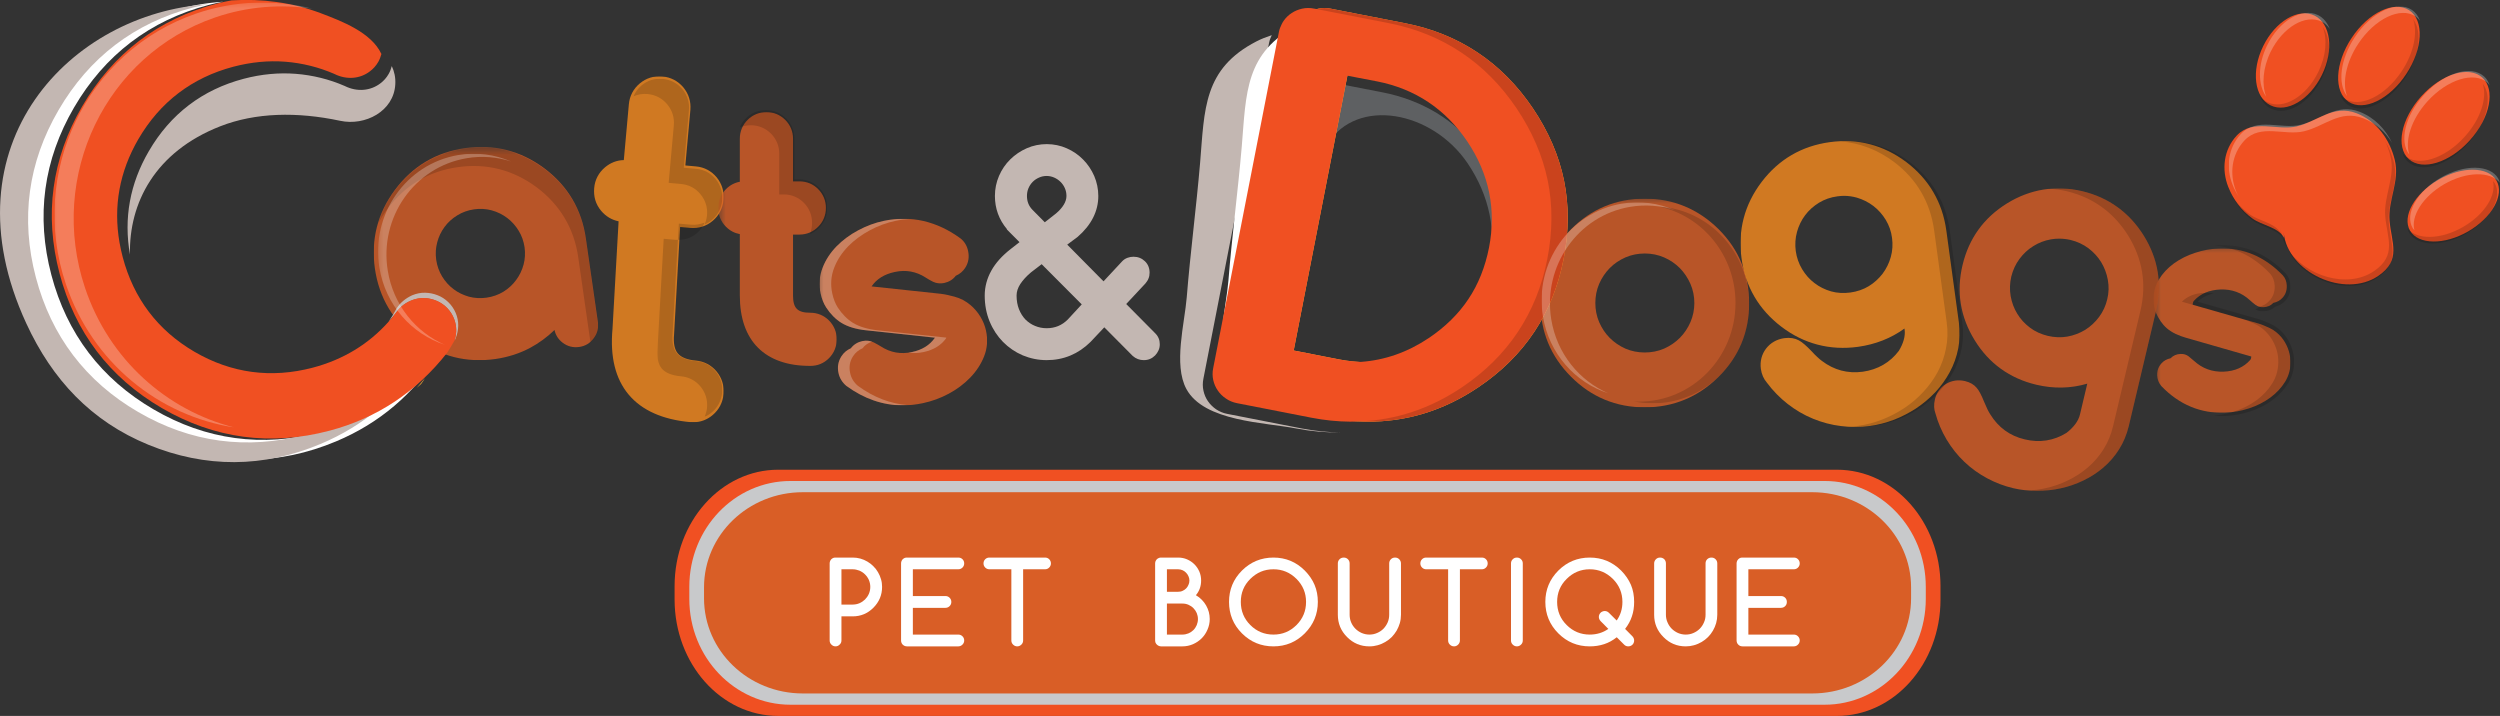 <?xml version="1.0" encoding="UTF-8"?>
<svg xmlns="http://www.w3.org/2000/svg" xmlns:xlink="http://www.w3.org/1999/xlink" width="153.29pt" height="43.9pt" viewBox="0 0 153.29 43.9" version="1.1">
<rect x="0" y="0" width="153.29" height="43.9" fill="#333333" stroke="none"/>
<defs>
<clipPath id="clip1">
  <path d="M 41 28 L 119 28 L 119 43.898 L 41 43.898 Z M 41 28 "/>
</clipPath>
<clipPath id="clip2">
  <path d="M 42 29 L 119 29 L 119 43.898 L 42 43.898 Z M 42 29 "/>
</clipPath>
<clipPath id="clip3">
  <path d="M 36.422 4.68 L 44.375 4.68 L 44.375 25.891 L 36.422 25.891 Z M 36.422 4.68 "/>
</clipPath>
<filter id="alpha" filterUnits="objectBoundingBox" x="0%" y="0%" width="100%" height="100%">
  <feColorMatrix type="matrix" in="SourceGraphic" values="0 0 0 0 1 0 0 0 0 1 0 0 0 0 1 0 0 0 1 0"/>
</filter>
<mask id="mask0">
  <g filter="url(#alpha)">
<rect x="0" y="0" width="153.29" height="43.9" style="fill:rgb(0%,0%,0%);fill-opacity:0.8;stroke:none;"/>
  </g>
</mask>
<clipPath id="clip5">
  <path d="M 0.422 0.68 L 8.375 0.68 L 8.375 21.891 L 0.422 21.891 Z M 0.422 0.68 "/>
</clipPath>
<clipPath id="clip4">
  <rect width="9" height="22"/>
</clipPath>
<g id="surface7" clip-path="url(#clip4)">
<g clip-path="url(#clip5)" clip-rule="nonzero">
<path style=" stroke:none;fill-rule:nonzero;fill:rgb(96.5%,54.5%,11.8%);fill-opacity:1;" d="M 6.664 18.109 C 6.141 18.062 5.77 17.918 5.562 17.672 C 5.359 17.43 5.281 17.043 5.332 16.504 L 5.703 9.918 L 6.328 9.973 C 6.84 10.02 7.316 9.867 7.703 9.539 C 8.09 9.211 8.32 8.766 8.367 8.25 C 8.41 7.746 8.266 7.27 7.945 6.875 C 7.617 6.48 7.176 6.246 6.664 6.203 L 6.023 6.145 L 6.332 2.738 C 6.375 2.227 6.227 1.754 5.898 1.355 C 5.57 0.965 5.125 0.734 4.621 0.688 C 4.094 0.641 3.625 0.785 3.227 1.117 C 2.836 1.445 2.602 1.887 2.559 2.398 L 2.25 5.816 C 1.824 5.824 1.441 5.973 1.098 6.258 C 0.707 6.586 0.477 7.027 0.43 7.535 C 0.383 8.051 0.531 8.535 0.859 8.926 C 1.145 9.266 1.512 9.484 1.93 9.57 L 1.555 16.184 C 1.402 17.879 1.734 19.227 2.547 20.195 C 3.355 21.16 4.629 21.73 6.324 21.883 C 6.387 21.887 6.449 21.891 6.508 21.891 C 6.949 21.891 7.363 21.738 7.703 21.445 C 8.09 21.117 8.32 20.672 8.367 20.156 C 8.41 19.652 8.266 19.176 7.945 18.785 C 7.621 18.391 7.176 18.156 6.664 18.109 "/>
</g>
</g>
<clipPath id="clip6">
  <path d="M 44.039 6.875 L 51.305 6.875 L 51.305 22.438 L 44.039 22.438 Z M 44.039 6.875 "/>
</clipPath>
<mask id="mask1">
  <g filter="url(#alpha)">
<rect x="0" y="0" width="153.29" height="43.9" style="fill:rgb(0%,0%,0%);fill-opacity:0.8;stroke:none;"/>
  </g>
</mask>
<clipPath id="clip8">
  <path d="M 0.039 0.875 L 7.305 0.875 L 7.305 16.438 L 0.039 16.438 Z M 0.039 0.875 "/>
</clipPath>
<clipPath id="clip7">
  <rect width="8" height="17"/>
</clipPath>
<g id="surface10" clip-path="url(#clip7)">
<g clip-path="url(#clip8)" clip-rule="nonzero">
<path style=" stroke:none;fill-rule:nonzero;fill:rgb(85.1%,36.899%,14.899%);fill-opacity:1;" d="M 6.836 13.656 C 6.527 13.344 6.129 13.176 5.688 13.176 C 4.902 13.176 4.625 12.902 4.625 12.121 L 4.625 8.383 L 5.023 8.383 C 5.465 8.383 5.863 8.215 6.172 7.898 C 6.48 7.59 6.641 7.191 6.641 6.746 C 6.641 6.309 6.48 5.914 6.172 5.602 C 5.863 5.285 5.465 5.121 5.023 5.121 L 4.625 5.121 L 4.625 2.504 C 4.625 2.062 4.461 1.664 4.148 1.352 C 3.836 1.039 3.438 0.875 3 0.875 C 2.551 0.875 2.152 1.039 1.84 1.352 C 1.527 1.664 1.363 2.062 1.363 2.504 L 1.363 5.145 C 1.043 5.203 0.754 5.355 0.512 5.598 C 0.203 5.91 0.039 6.305 0.039 6.746 C 0.039 7.191 0.203 7.594 0.516 7.906 C 0.754 8.145 1.043 8.297 1.363 8.355 L 1.363 12.121 C 1.363 14.902 2.898 16.438 5.688 16.438 C 6.129 16.438 6.527 16.27 6.836 15.957 C 7.141 15.645 7.305 15.246 7.305 14.801 C 7.305 14.363 7.141 13.969 6.836 13.656 "/>
</g>
</g>
<clipPath id="clip9">
  <path d="M 38.844 4.832 L 44.289 4.832 L 44.289 13.758 L 38.844 13.758 Z M 38.844 4.832 "/>
</clipPath>
<mask id="mask2">
  <g filter="url(#alpha)">
<rect x="0" y="0" width="153.29" height="43.9" style="fill:rgb(0%,0%,0%);fill-opacity:0.16;stroke:none;"/>
  </g>
</mask>
<clipPath id="clip11">
  <path d="M 0.844 0.832 L 6.289 0.832 L 6.289 9.758 L 0.844 9.758 Z M 0.844 0.832 "/>
</clipPath>
<clipPath id="clip10">
  <rect width="7" height="10"/>
</clipPath>
<g id="surface13" clip-path="url(#clip10)">
<g clip-path="url(#clip11)" clip-rule="nonzero">
<path style=" stroke:none;fill-rule:nonzero;fill:rgb(0.4%,0.8%,0.8%);fill-opacity:1;" d="M 2.91 2.395 C 3.219 2.766 3.359 3.211 3.316 3.691 L 3 7.211 L 3.758 7.281 C 4.234 7.324 4.652 7.539 4.953 7.914 C 5.258 8.281 5.395 8.73 5.352 9.203 C 5.332 9.402 5.281 9.586 5.207 9.758 C 5.367 9.688 5.52 9.605 5.656 9.484 C 6.02 9.176 6.234 8.758 6.281 8.273 C 6.324 7.801 6.184 7.355 5.883 6.984 C 5.578 6.613 5.164 6.395 4.684 6.352 L 3.926 6.285 L 4.242 2.762 C 4.285 2.285 4.145 1.836 3.84 1.465 C 3.531 1.098 3.113 0.883 2.637 0.84 C 2.145 0.793 1.707 0.93 1.332 1.242 C 1.109 1.426 0.953 1.656 0.844 1.906 C 1.109 1.789 1.398 1.738 1.711 1.766 C 2.184 1.809 2.602 2.027 2.91 2.395 "/>
</g>
</g>
<clipPath id="clip12">
  <path d="M 45.352 6.75 L 50.723 6.75 L 50.723 14.355 L 45.352 14.355 Z M 45.352 6.75 "/>
</clipPath>
<mask id="mask3">
  <g filter="url(#alpha)">
<rect x="0" y="0" width="153.29" height="43.9" style="fill:rgb(0%,0%,0%);fill-opacity:0.16;stroke:none;"/>
  </g>
</mask>
<clipPath id="clip14">
  <path d="M 0.352 0.75 L 5.723 0.75 L 5.723 8.355 L 0.352 8.355 Z M 0.352 0.75 "/>
</clipPath>
<clipPath id="clip13">
  <rect width="6" height="9"/>
</clipPath>
<g id="surface16" clip-path="url(#clip13)">
<g clip-path="url(#clip14)" clip-rule="nonzero">
<path style=" stroke:none;fill-rule:nonzero;fill:rgb(0.4%,0.8%,0.8%);fill-opacity:1;" d="M 2.27 2.188 C 2.602 2.523 2.781 2.949 2.781 3.418 L 2.781 5.922 L 3.062 5.922 C 3.535 5.922 3.961 6.102 4.293 6.438 C 4.621 6.773 4.793 7.195 4.793 7.664 C 4.793 7.91 4.746 8.145 4.656 8.355 C 4.863 8.27 5.055 8.141 5.223 7.973 C 5.551 7.641 5.723 7.211 5.723 6.738 C 5.723 6.27 5.551 5.844 5.223 5.508 C 4.891 5.172 4.465 4.996 3.992 4.996 L 3.707 4.996 L 3.707 2.492 C 3.707 2.02 3.531 1.594 3.195 1.258 C 2.863 0.926 2.438 0.75 1.965 0.75 C 1.488 0.75 1.059 0.926 0.727 1.262 C 0.562 1.426 0.434 1.613 0.352 1.816 C 0.562 1.727 0.793 1.68 1.039 1.68 C 1.508 1.68 1.934 1.855 2.27 2.188 "/>
</g>
</g>
<clipPath id="clip15">
  <path d="M 40.301 13.641 L 44.289 13.641 L 44.289 25.555 L 40.301 25.555 Z M 40.301 13.641 "/>
</clipPath>
<mask id="mask4">
  <g filter="url(#alpha)">
<rect x="0" y="0" width="153.29" height="43.9" style="fill:rgb(0%,0%,0%);fill-opacity:0.16;stroke:none;"/>
  </g>
</mask>
<clipPath id="clip17">
  <path d="M 0.301 1 L 4.285 1 L 4.285 12.555 L 0.301 12.555 Z M 0.301 1 "/>
</clipPath>
<clipPath id="clip18">
  <path d="M 1 0.641 L 4 0.641 L 4 2 L 1 2 Z M 1 0.641 "/>
</clipPath>
<clipPath id="clip16">
  <rect width="5" height="13"/>
</clipPath>
<g id="surface19" clip-path="url(#clip16)">
<g clip-path="url(#clip17)" clip-rule="nonzero">
<path style=" stroke:none;fill-rule:nonzero;fill:rgb(0.4%,0.8%,0.8%);fill-opacity:1;" d="M 1.566 1.703 C 1.523 1.703 1.484 1.711 1.438 1.707 L 0.695 1.641 L 0.316 8.344 C 0.266 8.914 0.352 9.328 0.574 9.594 C 0.801 9.863 1.195 10.023 1.758 10.074 C 2.238 10.117 2.652 10.336 2.957 10.707 C 3.258 11.074 3.395 11.52 3.352 11.996 C 3.336 12.195 3.277 12.383 3.203 12.555 C 3.363 12.488 3.516 12.398 3.656 12.277 C 4.02 11.969 4.234 11.551 4.281 11.066 C 4.32 10.59 4.184 10.145 3.883 9.781 C 3.578 9.406 3.164 9.188 2.684 9.145 C 2.125 9.094 1.73 8.934 1.504 8.668 C 1.281 8.398 1.191 7.984 1.242 7.414 "/>
</g>
<g clip-path="url(#clip18)" clip-rule="nonzero">
<path style=" stroke:none;fill-rule:nonzero;fill:rgb(0.4%,0.8%,0.8%);fill-opacity:1;" d="M 1.625 0.711 L 1.566 1.703 C 2.004 1.715 2.395 1.582 2.73 1.297 C 2.945 1.113 3.102 0.895 3.207 0.641 C 2.949 0.75 2.668 0.805 2.367 0.777 "/>
</g>
</g>
<clipPath id="clip19">
  <path d="M 50.254 13.41 L 60.523 13.41 L 60.523 24.855 L 50.254 24.855 Z M 50.254 13.41 "/>
</clipPath>
<mask id="mask5">
  <g filter="url(#alpha)">
<rect x="0" y="0" width="153.29" height="43.9" style="fill:rgb(0%,0%,0%);fill-opacity:0.8;stroke:none;"/>
  </g>
</mask>
<clipPath id="clip21">
  <path d="M 0.254 0.41 L 10.523 0.41 L 10.523 11.855 L 0.254 11.855 Z M 0.254 0.41 "/>
</clipPath>
<clipPath id="clip20">
  <rect width="11" height="12"/>
</clipPath>
<g id="surface22" clip-path="url(#clip20)">
<g clip-path="url(#clip21)" clip-rule="nonzero">
<path style=" stroke:none;fill-rule:nonzero;fill:rgb(85.1%,36.899%,14.899%);fill-opacity:1;" d="M 10.457 7.27 C 10.332 6.68 9.984 6.109 9.508 5.707 C 9.223 5.465 8.895 5.289 8.527 5.191 C 8.27 5.125 7.977 5.047 7.695 5.016 L 3.441 4.562 C 3.746 4.109 4.223 3.812 4.863 3.676 C 5.543 3.527 6.18 3.645 6.754 4.016 C 6.898 4.109 7.047 4.195 7.203 4.273 C 7.41 4.375 7.648 4.402 7.895 4.352 C 8.191 4.285 8.43 4.141 8.602 3.91 C 8.848 3.805 9.043 3.641 9.184 3.418 C 9.383 3.113 9.441 2.766 9.359 2.387 C 9.293 2.074 9.141 1.816 8.898 1.621 C 7.438 0.555 5.84 0.188 4.191 0.543 C 3.652 0.656 3.121 0.852 2.617 1.125 C 2.105 1.395 1.664 1.727 1.293 2.105 C 0.914 2.496 0.625 2.934 0.438 3.418 C 0.242 3.918 0.199 4.453 0.316 4.992 C 0.387 5.328 0.5 5.613 0.656 5.852 C 0.91 6.246 1.242 6.582 1.59 6.793 C 1.973 7.031 2.477 7.184 3.082 7.25 L 7.328 7.707 C 7.02 8.156 6.547 8.453 5.918 8.586 C 5.234 8.734 4.598 8.621 4.012 8.242 C 3.887 8.168 3.75 8.086 3.598 8.008 C 3.383 7.891 3.137 7.859 2.883 7.914 C 2.586 7.977 2.344 8.125 2.172 8.355 C 1.93 8.461 1.734 8.625 1.594 8.844 C 1.395 9.152 1.332 9.5 1.414 9.875 C 1.48 10.18 1.637 10.441 1.895 10.66 C 2.977 11.453 4.141 11.855 5.355 11.855 C 5.762 11.855 6.176 11.809 6.594 11.719 C 7.137 11.605 7.668 11.41 8.164 11.145 C 8.672 10.875 9.113 10.543 9.484 10.16 C 9.863 9.77 10.152 9.328 10.34 8.855 C 10.539 8.352 10.578 7.82 10.457 7.27 "/>
</g>
</g>
<clipPath id="clip22">
  <path d="M 50.254 13.418 L 58.039 13.418 L 58.039 24.855 L 50.254 24.855 Z M 50.254 13.418 "/>
</clipPath>
<mask id="mask6">
  <g filter="url(#alpha)">
<rect x="0" y="0" width="153.29" height="43.9" style="fill:rgb(0%,0%,0%);fill-opacity:0.26;stroke:none;"/>
  </g>
</mask>
<clipPath id="clip24">
  <path d="M 1 7 L 6 7 L 6 11.855 L 1 11.855 Z M 1 7 "/>
</clipPath>
<clipPath id="clip25">
  <path d="M 0.254 0.418 L 8.039 0.418 L 8.039 9 L 0.254 9 Z M 0.254 0.418 "/>
</clipPath>
<clipPath id="clip23">
  <rect width="9" height="12"/>
</clipPath>
<g id="surface25" clip-path="url(#clip23)">
<g clip-path="url(#clip24)" clip-rule="nonzero">
<path style=" stroke:none;fill-rule:nonzero;fill:rgb(100%,100%,100%);fill-opacity:1;" d="M 2.129 9.875 C 2.043 9.5 2.105 9.152 2.305 8.844 C 2.445 8.625 2.641 8.461 2.887 8.355 C 3.031 8.16 3.23 8.027 3.469 7.953 C 3.285 7.887 3.086 7.871 2.883 7.914 C 2.586 7.977 2.348 8.125 2.172 8.355 C 1.93 8.461 1.734 8.625 1.594 8.844 C 1.395 9.152 1.332 9.5 1.414 9.875 C 1.48 10.18 1.637 10.441 1.891 10.66 C 2.977 11.453 4.141 11.855 5.355 11.855 C 5.461 11.855 5.562 11.844 5.664 11.84 C 4.594 11.758 3.566 11.363 2.605 10.66 C 2.348 10.441 2.191 10.18 2.129 9.875 "/>
</g>
<g clip-path="url(#clip25)" clip-rule="nonzero">
<path style=" stroke:none;fill-rule:nonzero;fill:rgb(100%,100%,100%);fill-opacity:1;" d="M 6.633 8.586 C 7.258 8.453 7.734 8.156 8.039 7.703 L 3.793 7.25 C 3.188 7.184 2.688 7.031 2.301 6.797 C 1.953 6.582 1.621 6.246 1.367 5.852 C 1.215 5.613 1.102 5.324 1.031 4.992 C 0.914 4.449 0.953 3.922 1.148 3.418 C 1.336 2.934 1.625 2.496 2.004 2.105 C 2.375 1.727 2.82 1.398 3.328 1.125 C 3.832 0.852 4.363 0.656 4.906 0.543 C 5.191 0.48 5.473 0.449 5.754 0.43 C 5.242 0.398 4.719 0.43 4.191 0.543 C 3.652 0.656 3.121 0.852 2.617 1.125 C 2.109 1.398 1.664 1.727 1.293 2.105 C 0.91 2.496 0.625 2.934 0.438 3.418 C 0.242 3.922 0.199 4.449 0.316 4.992 C 0.387 5.324 0.504 5.613 0.656 5.852 C 0.91 6.246 1.242 6.582 1.59 6.797 C 1.973 7.031 2.477 7.184 3.082 7.25 L 7.328 7.703 C 7.02 8.156 6.547 8.453 5.918 8.586 C 5.84 8.605 5.766 8.605 5.688 8.617 C 5.992 8.664 6.305 8.656 6.633 8.586 "/>
</g>
</g>
<clipPath id="clip26">
  <path d="M 132.043 15.23 L 140.441 15.23 L 140.441 25.309 L 132.043 25.309 Z M 132.043 15.23 "/>
</clipPath>
<mask id="mask7">
  <g filter="url(#alpha)">
<rect x="0" y="0" width="153.29" height="43.9" style="fill:rgb(0%,0%,0%);fill-opacity:0.8;stroke:none;"/>
  </g>
</mask>
<clipPath id="clip28">
  <path d="M 0.043 0.23 L 8.441 0.23 L 8.441 10.309 L 0.043 10.309 Z M 0.043 0.23 "/>
</clipPath>
<clipPath id="clip27">
  <rect width="9" height="11"/>
</clipPath>
<g id="surface28" clip-path="url(#clip27)">
<g clip-path="url(#clip28)" clip-rule="nonzero">
<path style=" stroke:none;fill-rule:nonzero;fill:rgb(85.1%,36.899%,14.899%);fill-opacity:1;" d="M 8.441 7.105 C 8.422 6.598 8.215 6.07 7.879 5.668 C 7.68 5.438 7.441 5.242 7.172 5.117 C 6.941 5.012 6.691 4.895 6.449 4.828 L 2.449 3.684 C 2.449 3.582 2.473 3.5 2.527 3.441 C 2.918 3.008 3.465 2.777 4.148 2.75 C 4.844 2.723 5.453 2.945 5.957 3.41 C 6.066 3.512 6.184 3.609 6.305 3.699 C 6.438 3.797 6.602 3.844 6.781 3.836 C 7.031 3.828 7.238 3.738 7.395 3.57 C 7.613 3.527 7.801 3.43 7.949 3.266 C 8.141 3.062 8.227 2.809 8.215 2.512 C 8.207 2.27 8.129 2.059 7.977 1.887 C 6.859 0.73 5.539 0.176 4.051 0.234 C 3.559 0.254 3.07 0.344 2.59 0.504 C 2.109 0.66 1.676 0.879 1.297 1.152 C 0.914 1.43 0.602 1.762 0.371 2.145 C 0.137 2.531 0.027 2.969 0.047 3.434 C 0.055 3.688 0.102 3.953 0.199 4.188 C 0.344 4.523 0.57 4.871 0.844 5.113 C 1.176 5.406 1.617 5.59 2.039 5.711 L 6.039 6.859 C 6.039 6.945 6.016 7.023 5.965 7.082 C 5.57 7.523 5.027 7.762 4.348 7.789 C 3.645 7.816 3.035 7.594 2.527 7.125 C 2.43 7.039 2.316 6.945 2.199 6.852 C 2.062 6.746 1.895 6.691 1.703 6.703 C 1.457 6.711 1.25 6.801 1.09 6.969 C 0.875 7.012 0.688 7.109 0.539 7.273 C 0.348 7.477 0.258 7.73 0.27 8.023 C 0.281 8.262 0.363 8.477 0.52 8.668 C 1.621 9.816 2.945 10.363 4.445 10.305 C 4.934 10.285 5.426 10.195 5.902 10.039 C 6.383 9.883 6.816 9.664 7.195 9.387 C 7.578 9.109 7.887 8.777 8.117 8.402 C 8.352 8.016 8.465 7.582 8.441 7.105 "/>
</g>
</g>
<clipPath id="clip29">
  <path d="M 135.75 15.023 L 140.445 15.023 L 140.445 19.094 L 135.75 19.094 Z M 135.75 15.023 "/>
</clipPath>
<mask id="mask8">
  <g filter="url(#alpha)">
<rect x="0" y="0" width="153.29" height="43.9" style="fill:rgb(0%,0%,0%);fill-opacity:0.16;stroke:none;"/>
  </g>
</mask>
<clipPath id="clip31">
  <path d="M 0.75 0.023 L 5.445 0.023 L 5.445 4.094 L 0.75 4.094 Z M 0.75 0.023 "/>
</clipPath>
<clipPath id="clip30">
  <rect width="6" height="5"/>
</clipPath>
<g id="surface31" clip-path="url(#clip30)">
<g clip-path="url(#clip31)" clip-rule="nonzero">
<path style=" stroke:none;fill-rule:nonzero;fill:rgb(0.4%,0.8%,0.8%);fill-opacity:1;" d="M 4.477 2.527 C 4.488 2.891 4.379 3.199 4.145 3.449 C 3.98 3.629 3.777 3.746 3.539 3.805 C 3.465 3.875 3.375 3.93 3.285 3.973 C 3.426 4.047 3.582 4.094 3.781 4.094 L 3.785 4.094 C 4.066 4.082 4.312 3.984 4.508 3.805 C 4.746 3.746 4.953 3.629 5.117 3.449 C 5.348 3.199 5.457 2.891 5.441 2.527 C 5.43 2.23 5.328 1.969 5.137 1.75 C 3.977 0.543 2.59 -0.031 1.035 0.027 C 0.941 0.031 0.848 0.039 0.75 0.047 C 2.027 0.16 3.184 0.727 4.168 1.75 C 4.363 1.969 4.465 2.23 4.477 2.527 "/>
</g>
</g>
<clipPath id="clip32">
  <path d="M 133.785 17.949 L 140.664 17.949 L 140.664 25.512 L 133.785 25.512 Z M 133.785 17.949 "/>
</clipPath>
<mask id="mask9">
  <g filter="url(#alpha)">
<rect x="0" y="0" width="153.29" height="43.9" style="fill:rgb(0%,0%,0%);fill-opacity:0.16;stroke:none;"/>
  </g>
</mask>
<clipPath id="clip34">
  <path d="M 0.785 0.949 L 7.664 0.949 L 7.664 8.512 L 0.785 8.512 Z M 0.785 0.949 "/>
</clipPath>
<clipPath id="clip33">
  <rect width="8" height="9"/>
</clipPath>
<g id="surface34" clip-path="url(#clip33)">
<g clip-path="url(#clip34)" clip-rule="nonzero">
<path style=" stroke:none;fill-rule:nonzero;fill:rgb(0.4%,0.8%,0.8%);fill-opacity:1;" d="M 7.047 3.492 C 6.82 3.223 6.551 3.012 6.234 2.867 C 6.012 2.762 5.758 2.645 5.504 2.574 L 1.754 1.5 C 2.016 1.242 2.348 1.074 2.746 0.996 C 2.598 0.969 2.445 0.949 2.285 0.949 L 2.18 0.953 C 1.598 0.973 1.125 1.16 0.785 1.5 L 4.535 2.574 C 4.785 2.645 5.039 2.762 5.266 2.867 C 5.578 3.012 5.852 3.223 6.074 3.492 C 6.449 3.934 6.676 4.512 6.695 5.066 C 6.715 5.586 6.598 6.066 6.336 6.492 C 6.09 6.895 5.758 7.25 5.352 7.547 C 4.953 7.84 4.496 8.066 3.996 8.23 C 3.582 8.363 3.156 8.449 2.73 8.488 C 2.895 8.5 3.055 8.512 3.219 8.512 C 3.293 8.512 3.367 8.512 3.445 8.508 C 3.957 8.484 4.469 8.395 4.965 8.23 C 5.469 8.066 5.922 7.84 6.32 7.547 C 6.727 7.25 7.059 6.895 7.305 6.492 C 7.566 6.066 7.684 5.586 7.664 5.066 C 7.641 4.512 7.414 3.934 7.047 3.492 "/>
</g>
</g>
<clipPath id="clip35">
  <path d="M 94.457 12.18 L 107.254 12.18 L 107.254 24.977 L 94.457 24.977 Z M 94.457 12.18 "/>
</clipPath>
<mask id="mask10">
  <g filter="url(#alpha)">
<rect x="0" y="0" width="153.29" height="43.9" style="fill:rgb(0%,0%,0%);fill-opacity:0.8;stroke:none;"/>
  </g>
</mask>
<clipPath id="clip37">
  <path d="M 0.457 0.18 L 13.254 0.18 L 13.254 12.977 L 0.457 12.977 Z M 0.457 0.18 "/>
</clipPath>
<clipPath id="clip36">
  <rect width="14" height="13"/>
</clipPath>
<g id="surface37" clip-path="url(#clip36)">
<g clip-path="url(#clip37)" clip-rule="nonzero">
<path style=" stroke:none;fill-rule:nonzero;fill:rgb(85.1%,36.899%,14.899%);fill-opacity:1;" d="M 9.652 7.75 C 9.492 8.113 9.277 8.441 9.004 8.715 C 8.73 8.988 8.406 9.211 8.039 9.375 C 7.301 9.695 6.391 9.691 5.66 9.375 C 5.297 9.211 4.973 8.992 4.703 8.719 C 4.43 8.445 4.215 8.121 4.055 7.754 C 3.898 7.391 3.82 6.992 3.82 6.578 C 3.82 6.168 3.898 5.77 4.055 5.402 C 4.215 5.035 4.434 4.711 4.703 4.438 C 4.973 4.164 5.297 3.945 5.66 3.785 C 6.027 3.625 6.43 3.543 6.855 3.543 C 7.273 3.543 7.672 3.625 8.039 3.785 C 8.406 3.945 8.73 4.168 9.004 4.441 C 9.273 4.719 9.492 5.043 9.652 5.41 C 9.809 5.77 9.891 6.168 9.891 6.578 C 9.891 6.992 9.809 7.387 9.652 7.75 M 12.777 4.125 C 12.473 3.371 12 2.676 11.379 2.055 C 10.121 0.812 8.598 0.18 6.855 0.18 C 5.094 0.18 3.574 0.812 2.332 2.055 C 1.086 3.297 0.457 4.82 0.457 6.578 C 0.457 8.336 1.086 9.859 2.332 11.102 C 3.574 12.348 5.094 12.977 6.855 12.977 C 8.598 12.977 10.121 12.348 11.379 11.102 C 12.621 9.875 13.254 8.352 13.254 6.578 C 13.242 5.699 13.086 4.875 12.777 4.125 "/>
</g>
</g>
<clipPath id="clip38">
  <path d="M 106.723 8.648 L 120.156 8.648 L 120.156 26.18 L 106.723 26.18 Z M 106.723 8.648 "/>
</clipPath>
<mask id="mask11">
  <g filter="url(#alpha)">
<rect x="0" y="0" width="153.29" height="43.9" style="fill:rgb(0%,0%,0%);fill-opacity:0.8;stroke:none;"/>
  </g>
</mask>
<clipPath id="clip40">
  <path d="M 0.723 0.648 L 14.156 0.648 L 14.156 18.18 L 0.723 18.18 Z M 0.723 0.648 "/>
</clipPath>
<clipPath id="clip39">
  <rect width="15" height="19"/>
</clipPath>
<g id="surface40" clip-path="url(#clip39)">
<g clip-path="url(#clip40)" clip-rule="nonzero">
<path style=" stroke:none;fill-rule:nonzero;fill:rgb(96.5%,54.5%,11.8%);fill-opacity:1;" d="M 9.938 7.75 C 9.836 8.125 9.664 8.473 9.434 8.781 C 9.203 9.082 8.918 9.344 8.578 9.551 C 7.926 9.949 7.012 10.074 6.277 9.867 C 5.898 9.758 5.551 9.586 5.254 9.355 C 4.953 9.129 4.699 8.84 4.496 8.5 C 4.297 8.168 4.164 7.793 4.109 7.395 C 4.055 6.992 4.082 6.598 4.184 6.223 C 4.289 5.84 4.461 5.492 4.684 5.195 C 4.91 4.895 5.195 4.637 5.535 4.43 C 5.867 4.227 6.246 4.094 6.66 4.039 C 6.797 4.02 6.938 4.008 7.07 4.008 C 7.332 4.008 7.59 4.047 7.836 4.113 C 8.215 4.223 8.562 4.395 8.863 4.625 C 9.168 4.859 9.426 5.148 9.629 5.484 C 9.828 5.816 9.961 6.184 10.012 6.586 C 10.066 6.984 10.043 7.379 9.938 7.75 M 14.109 11.762 L 13.34 6.129 C 13.102 4.406 12.277 2.996 10.891 1.941 C 9.496 0.895 7.906 0.477 6.203 0.715 C 4.477 0.949 3.066 1.773 2.016 3.156 C 0.961 4.547 0.551 6.121 0.785 7.848 C 1.02 9.574 1.844 10.98 3.23 12.035 C 4.609 13.086 6.203 13.5 7.922 13.266 C 8.996 13.117 9.949 12.742 10.773 12.145 L 10.785 12.219 C 10.836 12.602 10.711 13.051 10.43 13.512 C 9.883 14.234 9.133 14.664 8.215 14.793 C 7.297 14.914 6.461 14.699 5.711 14.129 C 5.547 14.008 5.328 13.809 5.09 13.547 C 4.758 13.199 4.508 12.984 4.301 12.871 C 4.043 12.734 3.75 12.688 3.41 12.734 C 2.953 12.797 2.562 13.02 2.293 13.367 C 2.02 13.723 1.906 14.156 1.969 14.621 C 2.016 14.953 2.145 15.242 2.34 15.465 C 2.703 15.953 3.129 16.391 3.609 16.766 C 4.098 17.145 4.621 17.453 5.172 17.676 C 5.723 17.902 6.301 18.055 6.887 18.125 C 7.168 18.164 7.453 18.18 7.734 18.18 C 8.047 18.18 8.359 18.16 8.668 18.117 C 9.16 18.047 9.656 17.918 10.141 17.734 C 10.617 17.547 11.07 17.312 11.496 17.035 C 11.922 16.75 12.316 16.418 12.664 16.051 C 13.016 15.672 13.316 15.258 13.551 14.816 C 13.797 14.367 13.969 13.879 14.07 13.371 C 14.172 12.852 14.184 12.309 14.109 11.762 "/>
</g>
</g>
<clipPath id="clip41">
  <path d="M 118.59 11.551 L 132.375 11.551 L 132.375 30.098 L 118.59 30.098 Z M 118.59 11.551 "/>
</clipPath>
<mask id="mask12">
  <g filter="url(#alpha)">
<rect x="0" y="0" width="153.29" height="43.9" style="fill:rgb(0%,0%,0%);fill-opacity:0.8;stroke:none;"/>
  </g>
</mask>
<clipPath id="clip43">
  <path d="M 0.59 0.551 L 14.375 0.551 L 14.375 19.098 L 0.59 19.098 Z M 0.59 0.551 "/>
</clipPath>
<clipPath id="clip42">
  <rect width="15" height="20"/>
</clipPath>
<g id="surface43" clip-path="url(#clip42)">
<g clip-path="url(#clip43)" clip-rule="nonzero">
<path style=" stroke:none;fill-rule:nonzero;fill:rgb(85.1%,36.899%,14.899%);fill-opacity:1;" d="M 6.676 4.09 C 6.996 3.887 7.359 3.746 7.758 3.676 C 7.918 3.648 8.09 3.633 8.258 3.633 C 8.488 3.633 8.727 3.66 8.965 3.715 C 9.367 3.812 9.734 3.984 10.051 4.219 C 10.371 4.461 10.637 4.75 10.84 5.082 C 11.039 5.414 11.176 5.777 11.246 6.172 C 11.316 6.559 11.305 6.957 11.207 7.355 C 11.113 7.754 10.945 8.113 10.711 8.43 C 10.473 8.75 10.188 9.016 9.859 9.223 C 9.527 9.426 9.16 9.566 8.77 9.637 C 7.996 9.777 7.098 9.566 6.473 9.094 C 6.152 8.852 5.887 8.566 5.691 8.238 C 5.488 7.91 5.355 7.547 5.285 7.152 C 5.219 6.762 5.23 6.359 5.324 5.957 C 5.422 5.562 5.59 5.195 5.824 4.879 C 6.062 4.559 6.348 4.289 6.676 4.09 M 13.453 3.457 C 12.562 2.027 11.289 1.109 9.676 0.723 C 8.051 0.34 6.484 0.594 5.066 1.469 C 3.641 2.348 2.723 3.621 2.336 5.25 C 1.945 6.883 2.195 8.43 3.078 9.859 C 3.953 11.285 5.23 12.203 6.859 12.59 C 7.93 12.844 8.984 12.82 9.984 12.523 L 9.535 14.418 C 9.441 14.816 9.152 15.199 8.707 15.543 C 7.926 16.027 7.062 16.16 6.148 15.941 C 5.238 15.727 4.531 15.211 4.035 14.406 C 3.922 14.23 3.797 13.977 3.66 13.641 C 3.488 13.215 3.344 12.941 3.199 12.777 C 3.027 12.574 2.789 12.438 2.488 12.367 C 2.074 12.27 1.676 12.328 1.324 12.539 C 0.973 12.75 0.734 13.086 0.637 13.504 C 0.562 13.809 0.578 14.109 0.668 14.328 C 0.824 14.902 1.059 15.453 1.363 15.961 C 1.672 16.473 2.035 16.93 2.449 17.32 C 2.867 17.719 3.336 18.055 3.84 18.324 C 4.344 18.594 4.879 18.801 5.441 18.934 C 5.906 19.043 6.398 19.098 6.898 19.098 C 7.387 19.098 7.879 19.047 8.355 18.941 C 8.84 18.836 9.305 18.676 9.746 18.461 C 10.195 18.246 10.609 17.977 10.973 17.664 C 11.344 17.348 11.668 16.973 11.934 16.551 C 12.203 16.125 12.402 15.645 12.527 15.129 L 14.199 8.066 C 14.586 6.434 14.336 4.883 13.453 3.457 "/>
</g>
</g>
<clipPath id="clip44">
  <path d="M 112.848 8.652 L 120.367 8.652 L 120.367 26.176 L 112.848 26.176 Z M 112.848 8.652 "/>
</clipPath>
<mask id="mask13">
  <g filter="url(#alpha)">
<rect x="0" y="0" width="153.29" height="43.9" style="fill:rgb(0%,0%,0%);fill-opacity:0.16;stroke:none;"/>
  </g>
</mask>
<clipPath id="clip46">
  <path d="M 0.848 0.652 L 8.367 0.652 L 8.367 18.176 L 0.848 18.176 Z M 0.848 0.652 "/>
</clipPath>
<clipPath id="clip45">
  <rect width="9" height="19"/>
</clipPath>
<g id="surface46" clip-path="url(#clip45)">
<g clip-path="url(#clip46)" clip-rule="nonzero">
<path style=" stroke:none;fill-rule:nonzero;fill:rgb(0.4%,0.8%,0.8%);fill-opacity:1;" d="M 7.551 6.125 C 7.312 4.402 6.488 2.992 5.102 1.938 C 3.828 0.98 2.387 0.559 0.848 0.672 C 2.027 0.762 3.137 1.184 4.145 1.938 C 5.531 2.992 6.355 4.402 6.594 6.125 L 7.363 11.758 C 7.438 12.309 7.426 12.848 7.32 13.367 C 7.223 13.879 7.047 14.363 6.809 14.812 C 6.57 15.254 6.27 15.668 5.914 16.047 C 5.57 16.418 5.176 16.75 4.75 17.031 C 4.324 17.309 3.867 17.547 3.395 17.73 C 2.91 17.918 2.414 18.047 1.922 18.113 C 1.773 18.133 1.625 18.148 1.477 18.16 C 1.633 18.172 1.789 18.176 1.945 18.176 C 2.258 18.176 2.57 18.156 2.879 18.113 C 3.371 18.047 3.867 17.918 4.352 17.73 C 4.828 17.547 5.281 17.309 5.707 17.031 C 6.133 16.75 6.527 16.418 6.875 16.047 C 7.227 15.668 7.527 15.254 7.766 14.812 C 8.008 14.363 8.18 13.879 8.281 13.367 C 8.383 12.848 8.395 12.309 8.32 11.758 "/>
</g>
</g>
<clipPath id="clip47">
  <path d="M 124.43 11.555 L 132.375 11.555 L 132.375 30.098 L 124.43 30.098 Z M 124.43 11.555 "/>
</clipPath>
<mask id="mask14">
  <g filter="url(#alpha)">
<rect x="0" y="0" width="153.29" height="43.9" style="fill:rgb(0%,0%,0%);fill-opacity:0.16;stroke:none;"/>
  </g>
</mask>
<clipPath id="clip49">
  <path d="M 0.43 0.555 L 8.375 0.555 L 8.375 19.098 L 0.43 19.098 Z M 0.43 0.555 "/>
</clipPath>
<clipPath id="clip48">
  <rect width="9" height="20"/>
</clipPath>
<g id="surface49" clip-path="url(#clip48)">
<g clip-path="url(#clip49)" clip-rule="nonzero">
<path style=" stroke:none;fill-rule:nonzero;fill:rgb(0.4%,0.8%,0.8%);fill-opacity:1;" d="M 7.453 3.453 C 6.562 2.027 5.289 1.109 3.676 0.723 C 3.016 0.57 2.367 0.523 1.734 0.574 C 2.059 0.602 2.387 0.648 2.719 0.723 C 4.332 1.109 5.605 2.027 6.496 3.453 C 7.379 4.887 7.629 6.434 7.242 8.062 L 5.566 15.129 C 5.445 15.645 5.246 16.125 4.977 16.551 C 4.711 16.973 4.387 17.348 4.016 17.664 C 3.652 17.977 3.238 18.246 2.789 18.461 C 2.348 18.676 1.883 18.836 1.398 18.941 C 1.082 19.012 0.758 19.051 0.43 19.074 C 0.586 19.082 0.738 19.098 0.895 19.098 C 1.387 19.098 1.879 19.043 2.355 18.941 C 2.84 18.836 3.305 18.676 3.746 18.461 C 4.195 18.246 4.609 17.977 4.973 17.664 C 5.344 17.348 5.668 16.973 5.934 16.551 C 6.203 16.125 6.402 15.645 6.527 15.129 L 8.199 8.062 C 8.586 6.434 8.336 4.887 7.453 3.453 "/>
</g>
</g>
<clipPath id="clip50">
  <path d="M 22.914 9.008 L 36.672 9.008 L 36.672 22.082 L 22.914 22.082 Z M 22.914 9.008 "/>
</clipPath>
<mask id="mask15">
  <g filter="url(#alpha)">
<rect x="0" y="0" width="153.29" height="43.9" style="fill:rgb(0%,0%,0%);fill-opacity:0.8;stroke:none;"/>
  </g>
</mask>
<clipPath id="clip52">
  <path d="M 0.914 0.008 L 14.672 0.008 L 14.672 13.082 L 0.914 13.082 Z M 0.914 0.008 "/>
</clipPath>
<clipPath id="clip51">
  <rect width="15" height="14"/>
</clipPath>
<g id="surface52" clip-path="url(#clip51)">
<g clip-path="url(#clip52)" clip-rule="nonzero">
<path style=" stroke:none;fill-rule:nonzero;fill:rgb(85.1%,36.899%,14.899%);fill-opacity:1;" d="M 10.102 7.23 C 10.008 7.578 9.852 7.895 9.645 8.172 C 9.438 8.457 9.176 8.695 8.867 8.887 C 8.25 9.266 7.438 9.379 6.75 9.191 C 6.402 9.09 6.082 8.938 5.809 8.73 C 5.531 8.52 5.297 8.258 5.109 7.953 C 4.922 7.645 4.801 7.301 4.746 6.934 C 4.695 6.562 4.715 6.203 4.809 5.855 C 4.902 5.504 5.055 5.188 5.262 4.91 C 5.465 4.633 5.727 4.395 6.035 4.207 C 6.34 4.016 6.688 3.891 7.066 3.836 C 7.441 3.781 7.805 3.805 8.152 3.898 C 8.504 3.996 8.82 4.152 9.098 4.363 C 9.379 4.574 9.613 4.836 9.801 5.145 C 9.988 5.445 10.109 5.789 10.164 6.156 C 10.215 6.523 10.195 6.887 10.102 7.23 M 14.66 10.75 L 13.922 5.617 C 13.668 3.84 12.809 2.395 11.371 1.316 C 9.922 0.242 8.289 -0.176 6.527 0.078 C 4.75 0.332 3.301 1.191 2.227 2.629 C 1.152 4.062 0.734 5.695 0.988 7.473 C 1.246 9.25 2.102 10.695 3.539 11.773 C 4.977 12.852 6.605 13.266 8.383 13.012 C 9.148 12.902 9.859 12.672 10.5 12.332 C 11.047 12.039 11.551 11.668 12 11.234 C 12.07 11.555 12.238 11.816 12.508 12.02 C 12.805 12.242 13.145 12.328 13.52 12.273 C 13.883 12.223 14.18 12.043 14.402 11.746 C 14.625 11.453 14.711 11.117 14.66 10.75 "/>
</g>
</g>
<clipPath id="clip53">
  <path d="M 23.18 9.043 L 36.672 9.043 L 36.672 21.004 L 23.18 21.004 Z M 23.18 9.043 "/>
</clipPath>
<mask id="mask16">
  <g filter="url(#alpha)">
<rect x="0" y="0" width="153.29" height="43.9" style="fill:rgb(0%,0%,0%);fill-opacity:0.16;stroke:none;"/>
  </g>
</mask>
<clipPath id="clip55">
  <path d="M 0.18 0.043 L 13.672 0.043 L 13.672 12.004 L 0.18 12.004 Z M 0.18 0.043 "/>
</clipPath>
<clipPath id="clip54">
  <rect width="14" height="13"/>
</clipPath>
<g id="surface55" clip-path="url(#clip54)">
<g clip-path="url(#clip55)" clip-rule="nonzero">
<path style=" stroke:none;fill-rule:nonzero;fill:rgb(0.4%,0.8%,0.8%);fill-opacity:1;" d="M 13.656 10.789 L 12.922 5.652 C 12.668 3.875 11.809 2.43 10.371 1.352 C 8.918 0.277 7.289 -0.137 5.527 0.113 C 3.75 0.367 2.305 1.227 1.227 2.664 C 0.738 3.312 0.395 4.004 0.18 4.727 C 0.348 4.41 0.535 4.098 0.762 3.801 C 1.84 2.359 3.285 1.504 5.062 1.25 C 6.824 0.996 8.457 1.41 9.906 2.484 C 11.344 3.562 12.203 5.012 12.457 6.785 L 13.195 11.922 C 13.199 11.949 13.195 11.977 13.199 12.004 C 13.273 11.938 13.34 11.867 13.402 11.785 C 13.625 11.488 13.711 11.152 13.656 10.789 "/>
</g>
</g>
<clipPath id="clip56">
  <path d="M 147 10 L 153.289 10 L 153.289 15 L 147 15 Z M 147 10 "/>
</clipPath>
<clipPath id="clip57">
  <path d="M 136.66 0.391 L 153.285 0.391 L 153.285 14.113 L 136.66 14.113 Z M 136.66 0.391 "/>
</clipPath>
<mask id="mask17">
  <g filter="url(#alpha)">
<rect x="0" y="0" width="153.29" height="43.9" style="fill:rgb(0%,0%,0%);fill-opacity:0.26;stroke:none;"/>
  </g>
</mask>
<clipPath id="clip59">
  <path d="M 0.66 6 L 11 6 L 11 13 L 0.66 13 Z M 0.66 6 "/>
</clipPath>
<clipPath id="clip60">
  <path d="M 2 0.391 L 7 0.391 L 7 6 L 2 6 Z M 2 0.391 "/>
</clipPath>
<clipPath id="clip61">
  <path d="M 7 0.391 L 13 0.391 L 13 6 L 7 6 Z M 7 0.391 "/>
</clipPath>
<clipPath id="clip62">
  <path d="M 11 10 L 17.285 10 L 17.285 14.113 L 11 14.113 Z M 11 10 "/>
</clipPath>
<clipPath id="clip58">
  <rect width="18" height="15"/>
</clipPath>
<g id="surface58" clip-path="url(#clip58)">
<g clip-path="url(#clip59)" clip-rule="nonzero">
<path style=" stroke:none;fill-rule:nonzero;fill:rgb(100%,100%,100%);fill-opacity:1;" d="M 1.621 8.613 C 2.602 7.566 4.082 8.336 5.266 8.051 C 6.539 7.746 7.488 6.707 8.895 7.25 C 9.66 7.547 10.262 8.094 10.676 8.77 C 10.266 7.914 9.59 7.203 8.676 6.852 C 7.273 6.309 6.324 7.348 5.051 7.656 C 3.867 7.938 2.387 7.168 1.402 8.215 C 0.602 9.07 0.477 10.293 0.895 11.332 C 0.996 11.594 1.125 11.828 1.262 12.051 C 1.211 11.945 1.156 11.844 1.109 11.73 C 0.691 10.691 0.82 9.469 1.621 8.613 "/>
</g>
<g clip-path="url(#clip60)" clip-rule="nonzero">
<path style=" stroke:none;fill-rule:nonzero;fill:rgb(100%,100%,100%);fill-opacity:1;" d="M 3.227 3.176 C 3.965 1.672 5.363 0.844 6.348 1.324 C 6.555 1.426 6.715 1.586 6.855 1.773 C 6.703 1.395 6.469 1.094 6.133 0.926 C 5.145 0.445 3.746 1.277 3.012 2.781 C 2.426 3.969 2.441 5.219 2.957 5.93 C 2.672 5.199 2.742 4.168 3.227 3.176 "/>
</g>
<g clip-path="url(#clip61)" clip-rule="nonzero">
<path style=" stroke:none;fill-rule:nonzero;fill:rgb(100%,100%,100%);fill-opacity:1;" d="M 8.598 2.684 C 9.613 1.148 11.18 0.395 12.098 1 C 12.207 1.074 12.305 1.164 12.387 1.273 C 12.281 0.988 12.117 0.758 11.879 0.602 C 10.965 -0.004 9.398 0.75 8.383 2.285 C 7.492 3.633 7.32 5.133 7.91 5.891 C 7.609 5.074 7.844 3.824 8.598 2.684 "/>
</g>
<path style=" stroke:none;fill-rule:nonzero;fill:rgb(100%,100%,100%);fill-opacity:1;" d="M 12.828 6.23 C 14.059 4.863 15.719 4.348 16.535 5.086 C 16.586 5.129 16.617 5.188 16.66 5.242 C 16.586 5.027 16.48 4.832 16.316 4.688 C 15.504 3.953 13.844 4.465 12.609 5.836 C 11.457 7.117 11.102 8.688 11.734 9.484 C 11.441 8.629 11.844 7.328 12.828 6.23 "/>
<g clip-path="url(#clip62)" clip-rule="nonzero">
<path style=" stroke:none;fill-rule:nonzero;fill:rgb(100%,100%,100%);fill-opacity:1;" d="M 13.863 11.297 C 15.23 10.508 16.699 10.488 17.285 11.211 C 17.262 11.121 17.227 11.031 17.18 10.945 C 16.68 10.082 15.098 10.062 13.648 10.902 C 12.199 11.738 11.434 13.121 11.934 13.984 C 11.965 14.035 12.008 14.07 12.043 14.113 C 11.809 13.254 12.559 12.055 13.863 11.297 "/>
</g>
</g>
<clipPath id="clip63">
  <path d="M 136.828 1.156 L 153.117 1.156 L 153.117 17.531 L 136.828 17.531 Z M 136.828 1.156 "/>
</clipPath>
<mask id="mask18">
  <g filter="url(#alpha)">
<rect x="0" y="0" width="153.29" height="43.9" style="fill:rgb(0%,0%,0%);fill-opacity:0.16;stroke:none;"/>
  </g>
</mask>
<clipPath id="clip65">
  <path d="M 4 7 L 11 7 L 11 16.531 L 4 16.531 Z M 4 7 "/>
</clipPath>
<clipPath id="clip66">
  <path d="M 0.828 10 L 4 10 L 4 14 L 0.828 14 Z M 0.828 10 "/>
</clipPath>
<clipPath id="clip67">
  <path d="M 2 0.156 L 7 0.156 L 7 6 L 2 6 Z M 2 0.156 "/>
</clipPath>
<clipPath id="clip68">
  <path d="M 7 0.156 L 13 0.156 L 13 6 L 7 6 Z M 7 0.156 "/>
</clipPath>
<clipPath id="clip69">
  <path d="M 11 10 L 17.117 10 L 17.117 14 L 11 14 Z M 11 10 "/>
</clipPath>
<clipPath id="clip64">
  <rect width="18" height="17"/>
</clipPath>
<g id="surface61" clip-path="url(#clip64)">
<path style=" stroke:none;fill-rule:nonzero;fill:rgb(0.4%,0.8%,0.8%);fill-opacity:1;" d="M 4.07 13.703 C 4.035 13.637 3.988 13.582 3.941 13.527 C 4.02 13.785 4.133 14.031 4.277 14.266 C 4.152 13.984 4.07 13.688 4.043 13.379 "/>
<g clip-path="url(#clip65)" clip-rule="nonzero">
<path style=" stroke:none;fill-rule:nonzero;fill:rgb(0.4%,0.8%,0.8%);fill-opacity:1;" d="M 10.789 8.98 C 10.676 8.512 10.492 8.059 10.242 7.652 C 10.387 7.949 10.496 8.262 10.574 8.582 C 10.887 9.871 10.145 11.008 10.254 12.277 C 10.367 13.594 10.988 14.652 9.566 15.621 C 7.914 16.746 5.328 15.902 4.277 14.262 C 5.133 16.156 8.004 17.23 9.785 16.02 C 11.207 15.047 10.582 13.992 10.473 12.676 C 10.359 11.406 11.102 10.27 10.789 8.98 "/>
</g>
<g clip-path="url(#clip66)" clip-rule="nonzero">
<path style=" stroke:none;fill-rule:nonzero;fill:rgb(0.4%,0.8%,0.8%);fill-opacity:1;" d="M 3.855 13.305 C 3.488 12.648 2.508 12.555 1.93 12.133 C 1.465 11.793 1.113 11.398 0.828 10.938 C 1.141 11.578 1.551 12.098 2.145 12.531 C 2.668 12.91 3.512 13.031 3.941 13.531 C 3.887 13.352 3.844 13.168 3.828 12.98 "/>
</g>
<g clip-path="url(#clip67)" clip-rule="nonzero">
<path style=" stroke:none;fill-rule:nonzero;fill:rgb(0.4%,0.8%,0.8%);fill-opacity:1;" d="M 6.148 3.414 C 5.414 4.918 4.016 5.746 3.027 5.266 C 2.82 5.164 2.66 5.004 2.523 4.816 C 2.672 5.191 2.906 5.496 3.246 5.66 C 4.23 6.145 5.629 5.316 6.363 3.809 C 6.949 2.621 6.938 1.371 6.422 0.66 C 6.707 1.391 6.633 2.422 6.148 3.414 "/>
</g>
<g clip-path="url(#clip68)" clip-rule="nonzero">
<path style=" stroke:none;fill-rule:nonzero;fill:rgb(0.4%,0.8%,0.8%);fill-opacity:1;" d="M 11.953 0.156 C 12.258 0.973 12.02 2.223 11.266 3.363 C 10.25 4.898 8.684 5.652 7.77 5.047 C 7.656 4.973 7.559 4.883 7.477 4.773 C 7.582 5.059 7.75 5.289 7.984 5.445 C 8.902 6.051 10.469 5.297 11.48 3.762 C 12.371 2.414 12.543 0.914 11.953 0.156 "/>
</g>
<path style=" stroke:none;fill-rule:nonzero;fill:rgb(0.4%,0.8%,0.8%);fill-opacity:1;" d="M 15.133 7.375 C 13.902 8.746 12.242 9.262 11.426 8.523 C 11.375 8.48 11.344 8.418 11.301 8.367 C 11.375 8.582 11.48 8.777 11.641 8.922 C 12.461 9.656 14.121 9.145 15.352 7.773 C 16.508 6.492 16.859 4.922 16.227 4.125 C 16.52 4.98 16.117 6.281 15.133 7.375 "/>
<g clip-path="url(#clip69)" clip-rule="nonzero">
<path style=" stroke:none;fill-rule:nonzero;fill:rgb(0.4%,0.8%,0.8%);fill-opacity:1;" d="M 16.965 10.227 C 16.934 10.18 16.891 10.141 16.855 10.098 C 17.09 10.957 16.34 12.156 15.027 12.914 C 13.664 13.703 12.195 13.723 11.609 13 C 11.633 13.094 11.668 13.18 11.715 13.266 C 12.215 14.133 13.797 14.148 15.246 13.312 C 16.695 12.473 17.465 11.094 16.965 10.227 "/>
</g>
</g>
<clipPath id="clip70">
  <path d="M 80.75 0.492 L 96.129 0.492 L 96.129 25.855 L 80.75 25.855 Z M 80.75 0.492 "/>
</clipPath>
<mask id="mask19">
  <g filter="url(#alpha)">
<rect x="0" y="0" width="153.29" height="43.9" style="fill:rgb(0%,0%,0%);fill-opacity:0.16;stroke:none;"/>
  </g>
</mask>
<clipPath id="clip72">
  <path d="M 0.75 0.492 L 16.129 0.492 L 16.129 25.855 L 0.75 25.855 Z M 0.75 0.492 "/>
</clipPath>
<clipPath id="clip71">
  <rect width="17" height="26"/>
</clipPath>
<g id="surface64" clip-path="url(#clip71)">
<g clip-path="url(#clip72)" clip-rule="nonzero">
<path style=" stroke:none;fill-rule:nonzero;fill:rgb(0.4%,0.8%,0.8%);fill-opacity:1;" d="M 15.898 11.059 C 15.582 9.539 14.941 8.055 13.992 6.645 C 12.094 3.828 9.457 2.066 6.145 1.418 L 1.57 0.527 C 1.324 0.477 1.078 0.48 0.84 0.531 C 0.809 0.539 0.781 0.555 0.75 0.562 L 5.145 1.418 C 8.453 2.066 11.094 3.828 12.992 6.645 C 13.941 8.055 14.582 9.539 14.898 11.059 C 15.211 12.574 15.203 14.199 14.875 15.879 C 14.223 19.203 12.465 21.848 9.648 23.742 C 7.68 25.07 5.559 25.762 3.328 25.84 C 3.48 25.848 3.633 25.852 3.789 25.855 C 6.223 25.879 8.523 25.176 10.648 23.742 C 13.465 21.848 15.227 19.203 15.875 15.879 C 16.203 14.199 16.211 12.574 15.898 11.059 "/>
</g>
</g>
<clipPath id="clip73">
  <path d="M 3.34 0.152 L 19.164 0.152 L 19.164 26.211 L 3.34 26.211 Z M 3.34 0.152 "/>
</clipPath>
<mask id="mask20">
  <g filter="url(#alpha)">
<rect x="0" y="0" width="153.29" height="43.9" style="fill:rgb(0%,0%,0%);fill-opacity:0.26;stroke:none;"/>
  </g>
</mask>
<clipPath id="clip75">
  <path d="M 0.34 0.152 L 16.164 0.152 L 16.164 26.211 L 0.34 26.211 Z M 0.34 0.152 "/>
</clipPath>
<clipPath id="clip74">
  <rect width="17" height="27"/>
</clipPath>
<g id="surface67" clip-path="url(#clip74)">
<g clip-path="url(#clip75)" clip-rule="nonzero">
<path style=" stroke:none;fill-rule:nonzero;fill:rgb(100%,100%,100%);fill-opacity:1;" d="M 2.215 17.656 C -0.086 10.797 3.484 3.371 10.191 1.07 C 12.176 0.391 14.215 0.238 16.164 0.535 C 13.875 -0.039 11.406 0.016 9.016 0.836 C 2.309 3.137 -1.262 10.562 1.039 17.422 C 2.66 22.246 6.754 25.504 11.375 26.211 C 7.242 25.172 3.695 22.066 2.215 17.656 "/>
</g>
</g>
<clipPath id="clip76">
  <path d="M 94.523 12.406 L 102.684 12.406 L 102.684 24.121 L 94.523 24.121 Z M 94.523 12.406 "/>
</clipPath>
<mask id="mask21">
  <g filter="url(#alpha)">
<rect x="0" y="0" width="153.29" height="43.9" style="fill:rgb(0%,0%,0%);fill-opacity:0.26;stroke:none;"/>
  </g>
</mask>
<clipPath id="clip78">
  <path d="M 0.523 0.406 L 8.684 0.406 L 8.684 12.121 L 0.523 12.121 Z M 0.523 0.406 "/>
</clipPath>
<clipPath id="clip77">
  <rect width="9" height="13"/>
</clipPath>
<g id="surface70" clip-path="url(#clip77)">
<g clip-path="url(#clip78)" clip-rule="nonzero">
<path style=" stroke:none;fill-rule:nonzero;fill:rgb(100%,100%,100%);fill-opacity:1;" d="M 1.117 7.586 C 0.586 4.316 2.746 1.227 5.945 0.684 C 6.891 0.523 7.824 0.602 8.684 0.883 C 7.688 0.453 6.57 0.297 5.434 0.488 C 2.234 1.031 0.074 4.125 0.605 7.395 C 0.98 9.691 2.59 11.461 4.625 12.121 C 2.836 11.348 1.461 9.684 1.117 7.586 "/>
</g>
</g>
<clipPath id="clip79">
  <path d="M 23.184 9.426 L 31.34 9.426 L 31.34 21.145 L 23.184 21.145 Z M 23.184 9.426 "/>
</clipPath>
<mask id="mask22">
  <g filter="url(#alpha)">
<rect x="0" y="0" width="153.29" height="43.9" style="fill:rgb(0%,0%,0%);fill-opacity:0.26;stroke:none;"/>
  </g>
</mask>
<clipPath id="clip81">
  <path d="M 0.184 0.426 L 8.34 0.426 L 8.34 12.145 L 0.184 12.145 Z M 0.184 0.426 "/>
</clipPath>
<clipPath id="clip80">
  <rect width="9" height="13"/>
</clipPath>
<g id="surface73" clip-path="url(#clip80)">
<g clip-path="url(#clip81)" clip-rule="nonzero">
<path style=" stroke:none;fill-rule:nonzero;fill:rgb(100%,100%,100%);fill-opacity:1;" d="M 0.777 7.602 C 0.242 4.336 2.402 1.246 5.602 0.703 C 6.551 0.539 7.484 0.625 8.34 0.902 C 7.348 0.473 6.23 0.312 5.09 0.508 C 1.891 1.055 -0.27 4.145 0.262 7.41 C 0.637 9.711 2.246 11.48 4.281 12.145 C 2.492 11.367 1.121 9.707 0.777 7.602 "/>
</g>
</g>
<clipPath id="clip82">
  <path d="M 100.129 12.66 L 107.254 12.66 L 107.254 24.73 L 100.129 24.73 Z M 100.129 12.66 "/>
</clipPath>
<mask id="mask23">
  <g filter="url(#alpha)">
<rect x="0" y="0" width="153.29" height="43.9" style="fill:rgb(0%,0%,0%);fill-opacity:0.16;stroke:none;"/>
  </g>
</mask>
<clipPath id="clip84">
  <path d="M 0.129 0.66 L 7.254 0.66 L 7.254 12.73 L 0.129 12.73 Z M 0.129 0.66 "/>
</clipPath>
<clipPath id="clip83">
  <rect width="8" height="13"/>
</clipPath>
<g id="surface72" clip-path="url(#clip83)">
<g clip-path="url(#clip84)" clip-rule="nonzero">
<path style=" stroke:none;fill-rule:nonzero;fill:rgb(0.4%,0.8%,0.8%);fill-opacity:1;" d="M 1.699 0.66 C 4.391 1.227 6.414 3.66 6.414 6.578 C 6.414 9.918 3.766 12.625 0.496 12.625 C 0.371 12.625 0.25 12.613 0.129 12.602 C 0.52 12.684 0.922 12.73 1.336 12.73 C 4.602 12.73 7.254 10.023 7.254 6.684 C 7.254 3.473 4.801 0.852 1.699 0.66 "/>
</g>
</g>
</defs>
<g id="surface1">
<g clip-path="url(#clip1)" clip-rule="nonzero">
<path style=" stroke:none;fill-rule:nonzero;fill:rgb(94.099%,31.4%,13.3%);fill-opacity:1;" d="M 118.984 36.758 C 118.984 40.703 116.141 43.898 112.629 43.898 L 47.719 43.898 C 44.207 43.898 41.363 40.703 41.363 36.758 L 41.363 35.941 C 41.363 31.996 44.207 28.801 47.719 28.801 L 112.629 28.801 C 116.141 28.801 118.984 31.996 118.984 35.941 "/>
</g>
<g clip-path="url(#clip2)" clip-rule="nonzero">
<path style=" stroke:none;fill-rule:nonzero;fill:rgb(78.4%,78.799%,79.599%);fill-opacity:1;" d="M 118.082 36.723 C 118.082 40.305 115.305 43.211 111.875 43.211 L 48.473 43.211 C 45.043 43.211 42.266 40.305 42.266 36.723 L 42.266 35.98 C 42.266 32.395 45.043 29.492 48.473 29.492 L 111.875 29.492 C 115.305 29.492 118.082 32.395 118.082 35.98 "/>
</g>
<path style=" stroke:none;fill-rule:nonzero;fill:rgb(85.1%,36.899%,14.899%);fill-opacity:1;" d="M 117.18 36.684 C 117.18 39.906 114.469 42.52 111.117 42.52 L 49.227 42.52 C 45.879 42.52 43.168 39.906 43.168 36.684 L 43.168 36.016 C 43.168 32.793 45.879 30.18 49.227 30.18 L 111.117 30.18 C 114.469 30.18 117.18 32.793 117.18 36.016 "/>
<path style=" stroke:none;fill-rule:nonzero;fill:rgb(100%,100%,100%);fill-opacity:1;" d="M 51.594 34.906 L 51.594 37.07 L 52.281 37.07 C 52.426 37.07 52.566 37.043 52.695 36.988 C 52.828 36.93 52.941 36.852 53.039 36.758 C 53.137 36.656 53.219 36.543 53.277 36.41 C 53.332 36.281 53.363 36.137 53.363 35.988 C 53.363 35.836 53.332 35.695 53.277 35.562 C 53.219 35.434 53.137 35.316 53.039 35.219 C 52.941 35.121 52.828 35.047 52.695 34.988 C 52.562 34.938 52.426 34.906 52.281 34.906 Z M 50.871 39.27 L 50.871 34.547 C 50.871 34.496 50.879 34.449 50.898 34.406 C 50.914 34.359 50.941 34.324 50.973 34.289 C 51.008 34.258 51.047 34.23 51.09 34.211 C 51.133 34.195 51.18 34.188 51.23 34.188 L 52.281 34.188 C 52.441 34.188 52.602 34.207 52.754 34.25 C 52.906 34.293 53.051 34.355 53.184 34.434 C 53.32 34.512 53.441 34.609 53.551 34.719 C 53.664 34.828 53.758 34.949 53.836 35.086 C 53.914 35.219 53.977 35.363 54.02 35.516 C 54.066 35.668 54.086 35.824 54.086 35.988 C 54.086 36.484 53.906 36.91 53.551 37.266 C 53.199 37.617 52.777 37.793 52.281 37.793 L 51.594 37.793 L 51.594 39.27 C 51.594 39.371 51.559 39.453 51.484 39.523 C 51.414 39.594 51.332 39.633 51.23 39.633 C 51.133 39.633 51.047 39.594 50.977 39.523 C 50.906 39.453 50.871 39.371 50.871 39.27 "/>
<path style=" stroke:none;fill-rule:nonzero;fill:rgb(100%,100%,100%);fill-opacity:1;" d="M 58.758 38.91 C 58.859 38.91 58.945 38.945 59.016 39.016 C 59.086 39.086 59.121 39.172 59.121 39.27 C 59.121 39.371 59.086 39.453 59.016 39.523 C 58.945 39.594 58.859 39.633 58.758 39.633 L 55.609 39.633 C 55.559 39.633 55.512 39.621 55.469 39.605 C 55.426 39.586 55.387 39.562 55.352 39.527 C 55.32 39.496 55.293 39.457 55.277 39.414 C 55.258 39.371 55.25 39.324 55.25 39.27 L 55.25 34.547 C 55.25 34.496 55.258 34.449 55.277 34.406 C 55.293 34.359 55.32 34.324 55.352 34.289 C 55.387 34.258 55.426 34.23 55.469 34.211 C 55.512 34.195 55.559 34.188 55.609 34.188 L 58.758 34.188 C 58.859 34.188 58.945 34.219 59.016 34.289 C 59.086 34.359 59.121 34.445 59.121 34.547 C 59.121 34.645 59.086 34.73 59.016 34.801 C 58.945 34.871 58.859 34.906 58.758 34.906 L 55.973 34.906 L 55.973 36.547 L 57.973 36.547 C 58.074 36.547 58.156 36.582 58.227 36.652 C 58.297 36.723 58.332 36.809 58.332 36.906 C 58.332 37.012 58.297 37.094 58.227 37.164 C 58.156 37.234 58.074 37.27 57.973 37.27 L 55.973 37.27 L 55.973 38.91 "/>
<path style=" stroke:none;fill-rule:nonzero;fill:rgb(100%,100%,100%);fill-opacity:1;" d="M 64.078 34.906 L 62.734 34.906 L 62.734 39.27 C 62.734 39.371 62.699 39.453 62.629 39.523 C 62.555 39.594 62.473 39.633 62.371 39.633 C 62.273 39.633 62.188 39.594 62.117 39.523 C 62.047 39.453 62.012 39.371 62.012 39.27 L 62.012 34.906 L 60.668 34.906 C 60.566 34.906 60.48 34.871 60.41 34.801 C 60.34 34.73 60.305 34.645 60.305 34.547 C 60.305 34.445 60.34 34.359 60.41 34.289 C 60.48 34.219 60.566 34.188 60.668 34.188 L 64.078 34.188 C 64.176 34.188 64.262 34.219 64.332 34.289 C 64.402 34.359 64.438 34.445 64.438 34.547 C 64.438 34.645 64.402 34.73 64.332 34.801 C 64.262 34.871 64.176 34.906 64.078 34.906 "/>
<path style=" stroke:none;fill-rule:nonzero;fill:rgb(100%,100%,100%);fill-opacity:1;" d="M 71.551 37.008 L 71.551 38.91 L 72.504 38.91 C 72.633 38.91 72.758 38.883 72.871 38.836 C 72.988 38.785 73.09 38.719 73.176 38.633 C 73.262 38.547 73.328 38.445 73.379 38.328 C 73.426 38.211 73.453 38.09 73.453 37.957 C 73.453 37.828 73.426 37.707 73.379 37.59 C 73.328 37.473 73.258 37.371 73.172 37.285 C 73.086 37.199 72.984 37.133 72.871 37.082 C 72.754 37.031 72.633 37.008 72.504 37.008 Z M 71.551 34.906 L 71.551 36.285 L 72.238 36.285 C 72.336 36.285 72.426 36.27 72.508 36.23 C 72.59 36.195 72.664 36.145 72.727 36.082 C 72.789 36.02 72.836 35.945 72.871 35.863 C 72.91 35.781 72.93 35.691 72.93 35.594 C 72.93 35.504 72.91 35.414 72.871 35.332 C 72.836 35.25 72.785 35.176 72.723 35.113 C 72.66 35.047 72.586 34.996 72.504 34.961 C 72.422 34.926 72.332 34.906 72.238 34.906 Z M 72.238 34.188 C 72.434 34.188 72.613 34.223 72.785 34.297 C 72.957 34.371 73.109 34.473 73.238 34.602 C 73.363 34.727 73.465 34.879 73.539 35.047 C 73.613 35.219 73.648 35.402 73.648 35.594 C 73.648 35.941 73.543 36.238 73.328 36.496 C 73.469 36.578 73.59 36.672 73.695 36.781 C 73.797 36.887 73.887 37.004 73.957 37.129 C 74.027 37.254 74.082 37.387 74.121 37.527 C 74.156 37.664 74.176 37.809 74.176 37.957 C 74.176 38.188 74.129 38.402 74.039 38.605 C 73.953 38.809 73.832 38.988 73.684 39.137 C 73.531 39.289 73.355 39.41 73.148 39.5 C 72.949 39.586 72.73 39.633 72.504 39.633 L 71.188 39.633 C 71.141 39.633 71.094 39.621 71.051 39.602 C 71.008 39.582 70.969 39.559 70.934 39.523 C 70.902 39.492 70.879 39.457 70.855 39.414 C 70.84 39.367 70.828 39.32 70.828 39.27 L 70.828 34.547 C 70.828 34.496 70.84 34.449 70.855 34.406 C 70.879 34.363 70.902 34.324 70.934 34.289 C 70.969 34.258 71.008 34.234 71.051 34.215 C 71.094 34.195 71.141 34.188 71.188 34.188 "/>
<path style=" stroke:none;fill-rule:nonzero;fill:rgb(100%,100%,100%);fill-opacity:1;" d="M 78.082 34.906 C 77.797 34.906 77.543 34.957 77.309 35.055 C 77.078 35.152 76.863 35.301 76.664 35.496 C 76.469 35.691 76.32 35.906 76.227 36.137 C 76.129 36.371 76.082 36.625 76.082 36.906 C 76.082 37.461 76.273 37.934 76.664 38.324 C 77.055 38.715 77.527 38.91 78.082 38.91 C 78.637 38.91 79.105 38.715 79.496 38.324 C 79.887 37.934 80.082 37.461 80.082 36.906 C 80.082 36.359 79.887 35.887 79.496 35.496 C 79.105 35.105 78.633 34.906 78.082 34.906 M 80.805 36.906 C 80.805 37.66 80.535 38.301 80.004 38.836 C 79.473 39.367 78.832 39.633 78.082 39.633 C 77.328 39.633 76.684 39.367 76.152 38.836 C 75.621 38.305 75.359 37.66 75.359 36.906 C 75.359 36.156 75.621 35.516 76.152 34.984 C 76.688 34.453 77.332 34.188 78.082 34.188 C 78.832 34.188 79.473 34.453 80.004 34.984 C 80.27 35.254 80.473 35.547 80.605 35.863 C 80.738 36.18 80.805 36.531 80.805 36.906 "/>
<path style=" stroke:none;fill-rule:nonzero;fill:rgb(100%,100%,100%);fill-opacity:1;" d="M 82.754 34.547 L 82.754 37.695 C 82.754 37.859 82.785 38.02 82.848 38.164 C 82.91 38.312 83 38.441 83.109 38.551 C 83.219 38.66 83.344 38.746 83.492 38.812 C 83.641 38.875 83.797 38.91 83.965 38.91 C 84.133 38.91 84.289 38.879 84.438 38.812 C 84.586 38.75 84.715 38.664 84.824 38.555 C 84.934 38.441 85.02 38.312 85.086 38.164 C 85.148 38.02 85.18 37.863 85.18 37.695 L 85.18 34.547 C 85.18 34.445 85.215 34.359 85.285 34.289 C 85.355 34.219 85.441 34.188 85.539 34.188 C 85.641 34.188 85.723 34.219 85.793 34.289 C 85.863 34.359 85.902 34.445 85.902 34.547 L 85.902 37.695 C 85.902 37.871 85.879 38.043 85.832 38.207 C 85.785 38.367 85.719 38.523 85.637 38.668 C 85.551 38.812 85.449 38.941 85.336 39.062 C 85.215 39.18 85.086 39.281 84.941 39.363 C 84.797 39.449 84.641 39.516 84.477 39.562 C 84.312 39.609 84.145 39.633 83.965 39.633 C 83.43 39.633 82.973 39.441 82.598 39.062 C 82.219 38.684 82.031 38.23 82.031 37.695 L 82.031 34.547 C 82.031 34.445 82.066 34.359 82.137 34.289 C 82.207 34.219 82.293 34.188 82.395 34.188 C 82.492 34.188 82.578 34.219 82.648 34.289 C 82.719 34.359 82.754 34.445 82.754 34.547 "/>
<path style=" stroke:none;fill-rule:nonzero;fill:rgb(100%,100%,100%);fill-opacity:1;" d="M 90.859 34.906 L 89.516 34.906 L 89.516 39.27 C 89.516 39.371 89.477 39.453 89.41 39.523 C 89.34 39.594 89.254 39.633 89.156 39.633 C 89.055 39.633 88.969 39.594 88.898 39.523 C 88.828 39.453 88.793 39.371 88.793 39.27 L 88.793 34.906 L 87.449 34.906 C 87.348 34.906 87.266 34.871 87.195 34.801 C 87.125 34.73 87.09 34.645 87.09 34.547 C 87.09 34.445 87.125 34.359 87.195 34.289 C 87.266 34.219 87.348 34.188 87.449 34.188 L 90.859 34.188 C 90.961 34.188 91.043 34.219 91.113 34.289 C 91.184 34.359 91.219 34.445 91.219 34.547 C 91.219 34.645 91.184 34.73 91.113 34.801 C 91.043 34.871 90.961 34.906 90.859 34.906 "/>
<path style=" stroke:none;fill-rule:nonzero;fill:rgb(100%,100%,100%);fill-opacity:1;" d="M 93.371 39.27 C 93.371 39.371 93.336 39.457 93.266 39.523 C 93.195 39.594 93.109 39.633 93.012 39.633 C 92.91 39.633 92.824 39.594 92.754 39.523 C 92.684 39.457 92.648 39.371 92.648 39.27 L 92.648 34.547 C 92.648 34.445 92.684 34.359 92.754 34.293 C 92.824 34.219 92.91 34.188 93.012 34.188 C 93.109 34.188 93.195 34.219 93.266 34.293 C 93.336 34.359 93.371 34.445 93.371 34.547 "/>
<path style=" stroke:none;fill-rule:nonzero;fill:rgb(100%,100%,100%);fill-opacity:1;" d="M 98.141 38.082 C 98.07 38.004 98.035 37.918 98.035 37.828 C 98.035 37.777 98.043 37.73 98.062 37.688 C 98.082 37.645 98.105 37.605 98.141 37.57 C 98.172 37.539 98.211 37.512 98.254 37.496 C 98.297 37.477 98.344 37.465 98.398 37.465 C 98.496 37.465 98.582 37.504 98.652 37.574 L 99.129 38.047 C 99.363 37.715 99.48 37.34 99.48 36.906 C 99.48 36.355 99.285 35.887 98.895 35.496 C 98.5 35.105 98.027 34.906 97.477 34.906 C 97.195 34.906 96.941 34.957 96.707 35.055 C 96.473 35.152 96.258 35.301 96.062 35.496 C 95.863 35.691 95.719 35.906 95.621 36.141 C 95.527 36.371 95.477 36.625 95.477 36.906 C 95.477 37.461 95.672 37.938 96.062 38.324 C 96.453 38.715 96.926 38.91 97.477 38.91 C 97.906 38.91 98.285 38.793 98.617 38.562 Z M 99.133 39.074 C 98.891 39.266 98.637 39.406 98.363 39.496 C 98.09 39.586 97.793 39.633 97.477 39.633 C 96.723 39.633 96.082 39.367 95.551 38.836 C 95.02 38.305 94.754 37.66 94.754 36.906 C 94.754 36.156 95.02 35.52 95.551 34.984 C 96.086 34.453 96.727 34.188 97.477 34.188 C 98.227 34.188 98.867 34.453 99.402 34.984 C 99.668 35.254 99.867 35.547 100.004 35.863 C 100.137 36.18 100.199 36.527 100.199 36.906 C 100.199 37.227 100.156 37.52 100.062 37.793 C 99.973 38.066 99.832 38.32 99.645 38.562 L 100.098 39.02 C 100.164 39.094 100.199 39.18 100.199 39.27 C 100.199 39.324 100.191 39.371 100.172 39.414 C 100.156 39.457 100.129 39.496 100.098 39.527 C 100.062 39.562 100.027 39.586 99.98 39.605 C 99.938 39.621 99.891 39.633 99.84 39.633 C 99.734 39.633 99.648 39.594 99.582 39.523 "/>
<path style=" stroke:none;fill-rule:nonzero;fill:rgb(100%,100%,100%);fill-opacity:1;" d="M 102.148 34.547 L 102.148 37.695 C 102.148 37.859 102.18 38.02 102.246 38.164 C 102.309 38.312 102.395 38.441 102.504 38.551 C 102.613 38.66 102.742 38.746 102.887 38.812 C 103.035 38.875 103.191 38.91 103.363 38.91 C 103.527 38.91 103.688 38.879 103.836 38.812 C 103.98 38.75 104.109 38.664 104.219 38.555 C 104.332 38.441 104.418 38.312 104.48 38.164 C 104.547 38.02 104.578 37.863 104.578 37.695 L 104.578 34.547 C 104.578 34.445 104.609 34.359 104.68 34.289 C 104.754 34.219 104.84 34.188 104.938 34.188 C 105.039 34.188 105.121 34.219 105.191 34.289 C 105.262 34.359 105.297 34.445 105.297 34.547 L 105.297 37.695 C 105.297 37.871 105.273 38.043 105.227 38.207 C 105.18 38.367 105.117 38.523 105.031 38.668 C 104.949 38.812 104.848 38.941 104.73 39.062 C 104.609 39.18 104.48 39.281 104.34 39.363 C 104.191 39.449 104.039 39.516 103.875 39.562 C 103.711 39.609 103.539 39.633 103.363 39.633 C 102.824 39.633 102.371 39.441 101.996 39.062 C 101.617 38.684 101.426 38.23 101.426 37.695 L 101.426 34.547 C 101.426 34.445 101.465 34.359 101.535 34.289 C 101.605 34.219 101.688 34.188 101.789 34.188 C 101.887 34.188 101.973 34.219 102.047 34.289 C 102.113 34.359 102.148 34.445 102.148 34.547 "/>
<path style=" stroke:none;fill-rule:nonzero;fill:rgb(100%,100%,100%);fill-opacity:1;" d="M 109.988 38.91 C 110.094 38.91 110.176 38.945 110.246 39.016 C 110.316 39.086 110.352 39.172 110.352 39.27 C 110.352 39.371 110.316 39.453 110.246 39.523 C 110.176 39.594 110.094 39.633 109.988 39.633 L 106.844 39.633 C 106.789 39.633 106.742 39.621 106.699 39.605 C 106.656 39.586 106.617 39.562 106.586 39.527 C 106.551 39.496 106.527 39.457 106.508 39.414 C 106.492 39.371 106.48 39.324 106.48 39.27 L 106.48 34.547 C 106.48 34.496 106.492 34.449 106.508 34.406 C 106.527 34.359 106.551 34.324 106.586 34.289 C 106.617 34.258 106.656 34.23 106.699 34.211 C 106.742 34.195 106.789 34.188 106.844 34.188 L 109.988 34.188 C 110.094 34.188 110.176 34.219 110.246 34.289 C 110.316 34.359 110.352 34.445 110.352 34.547 C 110.352 34.645 110.316 34.73 110.246 34.801 C 110.176 34.871 110.094 34.906 109.988 34.906 L 107.203 34.906 L 107.203 36.547 L 109.203 36.547 C 109.305 36.547 109.391 36.582 109.461 36.652 C 109.531 36.723 109.562 36.809 109.562 36.906 C 109.562 37.012 109.531 37.094 109.461 37.164 C 109.391 37.234 109.305 37.27 109.203 37.27 L 107.203 37.27 L 107.203 38.91 "/>
<g clip-path="url(#clip3)" clip-rule="nonzero">
<use xlink:href="#surface7" transform="matrix(1,0,0,1,36,4)" mask="url(#mask0)"/>
</g>
<g clip-path="url(#clip6)" clip-rule="nonzero">
<use xlink:href="#surface10" transform="matrix(1,0,0,1,44,6)" mask="url(#mask1)"/>
</g>
<g clip-path="url(#clip9)" clip-rule="nonzero">
<use xlink:href="#surface13" transform="matrix(1,0,0,1,38,4)" mask="url(#mask2)"/>
</g>
<g clip-path="url(#clip12)" clip-rule="nonzero">
<use xlink:href="#surface16" transform="matrix(1,0,0,1,45,6)" mask="url(#mask3)"/>
</g>
<g clip-path="url(#clip15)" clip-rule="nonzero">
<use xlink:href="#surface19" transform="matrix(1,0,0,1,40,13)" mask="url(#mask4)"/>
</g>
<g clip-path="url(#clip19)" clip-rule="nonzero">
<use xlink:href="#surface22" transform="matrix(1,0,0,1,50,13)" mask="url(#mask5)"/>
</g>
<g clip-path="url(#clip22)" clip-rule="nonzero">
<use xlink:href="#surface25" transform="matrix(1,0,0,1,50,13)" mask="url(#mask6)"/>
</g>
<g clip-path="url(#clip26)" clip-rule="nonzero">
<use xlink:href="#surface28" transform="matrix(1,0,0,1,132,15)" mask="url(#mask7)"/>
</g>
<g clip-path="url(#clip29)" clip-rule="nonzero">
<use xlink:href="#surface31" transform="matrix(1,0,0,1,135,15)" mask="url(#mask8)"/>
</g>
<g clip-path="url(#clip32)" clip-rule="nonzero">
<use xlink:href="#surface34" transform="matrix(1,0,0,1,133,17)" mask="url(#mask9)"/>
</g>
<path style=" stroke:none;fill-rule:nonzero;fill:rgb(76.5%,71.799%,69.8%);fill-opacity:1;" d="M 65.473 19.59 C 65.109 19.953 64.684 20.125 64.176 20.125 C 63.926 20.125 63.688 20.078 63.465 19.984 C 63.242 19.895 63.043 19.758 62.875 19.59 C 62.711 19.418 62.578 19.207 62.48 18.961 C 62.383 18.715 62.332 18.43 62.332 18.121 C 62.332 17.887 62.41 17.648 62.559 17.418 C 62.715 17.18 62.938 16.934 63.223 16.695 L 63.871 16.199 L 66.328 18.664 Z M 64.062 13.629 L 63.309 12.867 C 63.078 12.633 62.969 12.352 62.969 12.016 C 62.969 11.852 62.996 11.695 63.059 11.547 C 63.121 11.398 63.207 11.27 63.316 11.156 C 63.422 11.047 63.555 10.957 63.703 10.891 C 63.848 10.824 64.008 10.789 64.176 10.789 C 64.336 10.789 64.492 10.824 64.637 10.887 C 64.781 10.949 64.914 11.039 65.027 11.152 C 65.141 11.262 65.23 11.395 65.293 11.539 C 65.359 11.688 65.391 11.848 65.391 12.016 C 65.391 12.191 65.336 12.371 65.227 12.551 C 65.117 12.734 64.957 12.914 64.754 13.086 Z M 69.055 18.641 L 70.234 17.379 C 70.316 17.281 70.383 17.18 70.422 17.074 C 70.469 16.965 70.488 16.844 70.488 16.719 C 70.488 16.438 70.391 16.199 70.203 16.02 C 70.012 15.836 69.777 15.742 69.504 15.742 C 69.375 15.742 69.254 15.762 69.129 15.809 C 69.004 15.855 68.898 15.926 68.809 16.02 L 67.664 17.25 L 65.438 15 L 66.078 14.523 C 66.918 13.793 67.344 12.949 67.344 12.016 C 67.344 11.59 67.258 11.18 67.094 10.793 C 66.926 10.41 66.699 10.07 66.414 9.785 C 66.133 9.496 65.793 9.262 65.41 9.094 C 64.652 8.754 63.727 8.75 62.957 9.09 C 62.578 9.258 62.238 9.484 61.949 9.77 C 61.656 10.055 61.426 10.395 61.258 10.781 C 61.09 11.168 61.004 11.582 61.004 12.016 C 61.004 12.785 61.254 13.473 61.75 14.059 L 61.727 14.059 L 62.512 14.848 L 61.992 15.254 C 61.449 15.672 61.043 16.125 60.781 16.602 C 60.516 17.078 60.379 17.59 60.379 18.121 C 60.379 18.695 60.48 19.227 60.68 19.711 C 60.879 20.195 61.156 20.613 61.5 20.965 C 61.848 21.316 62.254 21.594 62.711 21.789 C 63.172 21.98 63.664 22.082 64.176 22.082 C 65.215 22.082 66.117 21.707 66.867 20.965 L 67.711 20.07 L 69.453 21.824 C 69.648 21.996 69.875 22.082 70.129 22.082 C 70.27 22.082 70.398 22.059 70.516 22.008 C 70.633 21.957 70.734 21.887 70.828 21.793 C 70.914 21.703 70.984 21.598 71.035 21.484 C 71.09 21.367 71.113 21.238 71.113 21.105 C 71.113 20.844 71.02 20.617 70.828 20.43 "/>
<g clip-path="url(#clip35)" clip-rule="nonzero">
<use xlink:href="#surface37" transform="matrix(1,0,0,1,94,12)" mask="url(#mask10)"/>
</g>
<g clip-path="url(#clip38)" clip-rule="nonzero">
<use xlink:href="#surface40" transform="matrix(1,0,0,1,106,8)" mask="url(#mask11)"/>
</g>
<g clip-path="url(#clip41)" clip-rule="nonzero">
<use xlink:href="#surface43" transform="matrix(1,0,0,1,118,11)" mask="url(#mask12)"/>
</g>
<g clip-path="url(#clip44)" clip-rule="nonzero">
<use xlink:href="#surface46" transform="matrix(1,0,0,1,112,8)" mask="url(#mask13)"/>
</g>
<g clip-path="url(#clip47)" clip-rule="nonzero">
<use xlink:href="#surface49" transform="matrix(1,0,0,1,124,11)" mask="url(#mask14)"/>
</g>
<g clip-path="url(#clip50)" clip-rule="nonzero">
<use xlink:href="#surface52" transform="matrix(1,0,0,1,22,9)" mask="url(#mask15)"/>
</g>
<g clip-path="url(#clip53)" clip-rule="nonzero">
<use xlink:href="#surface55" transform="matrix(1,0,0,1,23,9)" mask="url(#mask16)"/>
</g>
<path style=" stroke:none;fill-rule:nonzero;fill:rgb(36.899%,37.599%,38.399%);fill-opacity:1;" d="M 91.855 16.285 C 92.328 13.855 91.922 11.215 90.664 9.344 C 89.324 7.352 87.102 6.117 84.777 5.664 L 81.984 5.121 L 81.395 8.828 C 83.219 5.922 87.832 6.809 89.996 10.023 C 91.336 12.016 91.781 14.203 91.328 16.527 C 91.094 17.723 90.668 18.785 90.062 19.688 C 89.457 20.594 88.645 21.395 87.641 22.07 C 86.223 23.023 84.699 23.512 83.09 23.551 C 84.812 23.57 86.441 23.074 87.945 22.062 C 88.949 21.387 89.762 20.59 90.367 19.684 C 90.973 18.781 91.621 17.48 91.855 16.285 "/>
<path style=" stroke:none;fill-rule:nonzero;fill:rgb(76.5%,71.799%,69.8%);fill-opacity:1;" d="M 75.238 25.375 C 74.992 25.328 74.766 25.23 74.562 25.094 C 74.367 24.957 74.199 24.793 74.07 24.605 C 73.938 24.418 73.844 24.199 73.793 23.965 C 73.738 23.727 73.738 23.48 73.785 23.234 L 77.816 2.621 C 77.848 2.453 77.91 2.301 77.98 2.156 C 77.656 2.262 77.34 2.383 77.039 2.539 C 73.785 4.219 73.859 6.684 73.586 9.98 C 73.352 12.734 72.988 15.477 72.766 18.234 C 72.637 19.82 71.941 22.355 72.742 23.848 C 73.828 25.859 77.551 25.895 79.508 26.277 C 80.418 26.453 81.309 26.527 82.184 26.516 C 81.406 26.504 80.617 26.426 79.812 26.27 "/>
<path style=" stroke:none;fill-rule:nonzero;fill:rgb(100%,100%,100%);fill-opacity:1;" d="M 77.789 24.367 C 77.543 24.32 77.316 24.223 77.117 24.09 C 76.918 23.949 76.754 23.789 76.621 23.602 C 76.488 23.41 76.395 23.195 76.348 22.957 C 76.293 22.723 76.289 22.477 76.34 22.23 L 80.367 1.613 C 80.402 1.445 80.465 1.293 80.535 1.148 C 80.211 1.254 79.895 1.375 79.594 1.531 C 76.34 3.215 76.414 5.676 76.141 8.973 C 75.906 11.727 75.539 14.469 75.32 17.227 C 75.191 18.812 74.492 21.348 75.297 22.84 C 76.383 24.852 80.105 24.887 82.062 25.27 C 82.973 25.445 83.863 25.523 84.738 25.508 C 83.961 25.5 83.168 25.422 82.367 25.266 "/>
<path style=" stroke:none;fill-rule:nonzero;fill:rgb(94.099%,31.4%,13.3%);fill-opacity:1;" d="M 140.027 14.254 C 140.25 16.691 143.762 18.324 145.824 16.918 C 147.262 15.941 146.633 14.875 146.52 13.543 C 146.41 12.266 147.156 11.113 146.84 9.812 C 146.535 8.555 145.73 7.418 144.488 6.941 C 143.07 6.395 142.113 7.441 140.828 7.75 C 139.633 8.035 138.133 7.258 137.145 8.316 C 136.336 9.18 136.211 10.414 136.629 11.461 C 136.953 12.27 137.414 12.887 138.113 13.398 C 138.695 13.824 139.688 13.918 140.055 14.582 "/>
<path style=" stroke:none;fill-rule:nonzero;fill:rgb(94.099%,31.4%,13.3%);fill-opacity:1;" d="M 139.223 6.461 C 138.227 5.973 138.023 4.348 138.77 2.828 C 139.512 1.309 140.922 0.469 141.918 0.957 C 142.914 1.445 143.117 3.074 142.371 4.594 C 141.629 6.113 140.219 6.949 139.223 6.461 "/>
<path style=" stroke:none;fill-rule:nonzero;fill:rgb(94.099%,31.4%,13.3%);fill-opacity:1;" d="M 144.008 6.242 C 143.086 5.633 143.164 3.879 144.191 2.328 C 145.215 0.777 146.797 0.016 147.723 0.629 C 148.648 1.238 148.566 2.992 147.539 4.543 C 146.516 6.094 144.934 6.855 144.008 6.242 "/>
<path style=" stroke:none;fill-rule:nonzero;fill:rgb(94.099%,31.4%,13.3%);fill-opacity:1;" d="M 147.699 9.758 C 146.879 9.012 147.219 7.293 148.461 5.91 C 149.703 4.531 151.379 4.008 152.203 4.754 C 153.027 5.492 152.688 7.215 151.445 8.598 C 150.203 9.98 148.523 10.496 147.699 9.758 "/>
<g clip-path="url(#clip56)" clip-rule="nonzero">
<path style=" stroke:none;fill-rule:nonzero;fill:rgb(94.099%,31.4%,13.3%);fill-opacity:1;" d="M 147.773 14.141 C 147.27 13.27 148.047 11.875 149.508 11.027 C 150.973 10.18 152.566 10.203 153.074 11.074 C 153.578 11.945 152.801 13.34 151.34 14.188 C 149.879 15.031 148.281 15.016 147.773 14.141 "/>
</g>
<g clip-path="url(#clip57)" clip-rule="nonzero">
<use xlink:href="#surface58" transform="matrix(1,0,0,1,136,0)" mask="url(#mask17)"/>
</g>
<g clip-path="url(#clip63)" clip-rule="nonzero">
<use xlink:href="#surface61" transform="matrix(1,0,0,1,136,1)" mask="url(#mask18)"/>
</g>
<path style=" stroke:none;fill-rule:nonzero;fill:rgb(100%,100%,100%);fill-opacity:1;" d="M 9.422 25.105 C 6.211 23.234 4.098 20.461 3.148 16.852 C 2.199 13.254 2.668 9.805 4.539 6.594 C 6.422 3.367 9.195 1.25 12.789 0.305 C 13.09 0.223 13.391 0.164 13.695 0.105 C 5.359 0.645 -2.535 8.645 2.562 19.68 C 4.152 23.125 6.547 25.684 10.047 27.113 C 13.551 28.551 17.102 28.531 20.602 27.066 C 23.262 25.953 25.379 24.152 26.926 21.695 C 25.031 24.113 22.609 25.723 19.695 26.492 C 16.09 27.445 12.633 26.977 9.422 25.105 "/>
<path style=" stroke:none;fill-rule:nonzero;fill:rgb(76.5%,71.799%,69.8%);fill-opacity:1;" d="M 8.473 25.262 C 5.258 23.391 3.148 20.613 2.199 17.008 C 1.25 13.41 1.719 9.961 3.59 6.75 C 5.469 3.523 8.242 1.406 11.84 0.461 C 12.141 0.379 12.441 0.32 12.742 0.262 C 4.406 0.801 -3.484 8.797 1.613 19.832 C 3.203 23.281 5.598 25.836 9.098 27.27 C 12.602 28.707 16.152 28.691 19.652 27.223 C 22.312 26.109 24.43 24.305 25.973 21.852 C 24.082 24.27 21.66 25.879 18.746 26.648 C 15.141 27.602 11.684 27.133 8.473 25.262 "/>
<path style=" stroke:none;fill-rule:nonzero;fill:rgb(76.5%,71.799%,69.8%);fill-opacity:1;" d="M 23.316 5.117 C 22.727 5.562 21.91 5.66 21.133 5.27 C 20.188 4.859 19.176 4.609 18.137 4.527 C 17.098 4.445 16.023 4.547 14.953 4.828 C 12.41 5.496 10.449 6.992 9.125 9.27 C 7.965 11.258 7.578 13.387 7.969 15.609 C 7.898 12.449 9.508 9.305 13.508 7.742 C 15.664 6.898 18.211 6.844 20.855 7.406 C 22.383 7.738 24.152 6.828 24.238 5.164 C 24.262 4.746 24.176 4.379 24.023 4.051 C 23.98 4.219 23.918 4.383 23.828 4.539 C 23.699 4.766 23.527 4.961 23.316 5.117 "/>
<path style=" stroke:none;fill-rule:nonzero;fill:rgb(76.5%,71.799%,69.8%);fill-opacity:1;" d="M 27.484 18.523 C 27.289 18.336 27.066 18.191 26.828 18.102 C 26.59 18.008 26.34 17.957 26.074 17.949 C 25.805 17.941 25.539 17.996 25.273 18.105 C 24.863 18.293 24.543 18.559 24.316 18.914 C 24.164 19.199 23.996 19.465 23.824 19.73 C 24.027 19.496 24.23 19.254 24.418 18.996 C 24.688 18.68 25.035 18.465 25.461 18.34 C 25.734 18.27 26 18.254 26.262 18.297 C 26.516 18.34 26.758 18.422 26.973 18.543 C 27.195 18.668 27.391 18.836 27.555 19.043 C 27.719 19.258 27.84 19.496 27.91 19.762 C 28.008 20.133 27.992 20.512 27.867 20.883 C 27.887 20.848 27.906 20.816 27.926 20.777 C 28.148 20.227 28.152 19.691 27.945 19.195 C 27.836 18.938 27.68 18.711 27.484 18.523 "/>
<path style=" stroke:none;fill-rule:nonzero;fill:rgb(98%,65.099%,20.799%);fill-opacity:1;" d="M 25.824 23.539 C 25.914 23.426 25.988 23.309 26.051 23.191 C 25.891 23.395 25.723 23.59 25.551 23.785 C 25.641 23.703 25.734 23.625 25.824 23.539 "/>
<path style=" stroke:none;fill-rule:nonzero;fill:rgb(94.099%,31.4%,13.3%);fill-opacity:1;" d="M 27.91 19.762 C 27.844 19.496 27.723 19.258 27.555 19.047 C 27.391 18.836 27.195 18.668 26.973 18.543 C 26.758 18.422 26.516 18.34 26.262 18.297 C 26 18.254 25.734 18.27 25.461 18.34 C 25.035 18.465 24.688 18.68 24.418 18.996 C 24.23 19.254 24.031 19.496 23.824 19.73 C 22.598 21.105 21.039 22.051 19.18 22.543 C 16.629 23.215 14.188 22.887 11.926 21.57 C 9.676 20.258 8.191 18.301 7.52 15.75 C 7.441 15.453 7.383 15.16 7.328 14.871 C 6.941 12.648 7.328 10.52 8.484 8.531 C 9.812 6.254 11.773 4.762 14.312 4.09 C 15.387 3.809 16.457 3.703 17.5 3.785 C 18.539 3.867 19.551 4.121 20.496 4.531 C 21.273 4.922 22.09 4.824 22.676 4.379 C 22.891 4.219 23.059 4.027 23.191 3.801 C 23.281 3.645 23.34 3.48 23.387 3.312 C 22.766 1.98 20.941 1.293 19.668 0.809 C 17.914 0.148 16.047 -0.094 14.199 0.023 C 13.895 0.082 13.594 0.141 13.293 0.223 C 9.699 1.168 6.922 3.285 5.043 6.512 C 3.172 9.723 2.703 13.172 3.652 16.77 C 4.602 20.375 6.715 23.152 9.926 25.023 C 13.137 26.895 16.594 27.363 20.199 26.41 C 23.113 25.641 25.535 24.031 27.43 21.613 C 27.578 21.375 27.727 21.133 27.867 20.883 C 27.992 20.512 28.008 20.133 27.91 19.762 "/>
<path style=" stroke:none;fill-rule:nonzero;fill:rgb(98%,65.099%,20.799%);fill-opacity:1;" d="M 92.301 15.18 C 92.07 16.375 91.645 17.438 91.035 18.34 C 90.434 19.246 89.617 20.047 88.613 20.723 C 87.109 21.734 85.484 22.23 83.762 22.211 C 83.219 22.203 82.672 22.148 82.113 22.039 L 79.324 21.492 L 82.062 7.488 L 82.656 4.449 L 85.445 4.992 C 87.773 5.449 89.629 6.688 90.969 8.676 C 92.309 10.664 92.758 12.855 92.301 15.18 M 95.898 11.059 C 95.586 9.539 94.941 8.055 93.992 6.645 C 92.094 3.828 89.453 2.07 86.145 1.422 L 81.57 0.527 C 81.324 0.477 81.078 0.48 80.84 0.531 C 80.605 0.586 80.391 0.672 80.199 0.801 C 80.004 0.926 79.836 1.09 79.699 1.285 C 79.652 1.352 79.621 1.426 79.582 1.496 C 79.512 1.645 79.449 1.793 79.418 1.961 L 75.387 22.578 C 75.336 22.824 75.34 23.07 75.395 23.305 C 75.445 23.543 75.539 23.758 75.672 23.949 C 75.801 24.137 75.969 24.301 76.164 24.438 C 76.367 24.574 76.594 24.668 76.836 24.719 L 81.414 25.613 C 82.219 25.77 83.012 25.848 83.785 25.855 C 86.223 25.879 88.523 25.176 90.648 23.742 C 93.469 21.848 95.227 19.203 95.875 15.879 C 96.203 14.199 96.211 12.574 95.898 11.059 "/>
<path style=" stroke:none;fill-rule:nonzero;fill:rgb(94.099%,31.4%,13.3%);fill-opacity:1;" d="M 82.113 22.039 L 79.324 21.492 L 82.062 7.488 L 82.617 4.641 L 84.445 4.992 C 86.77 5.449 88.629 6.688 89.969 8.676 C 91.309 10.668 91.754 12.855 91.301 15.18 C 91.066 16.375 90.641 17.438 90.035 18.34 C 89.434 19.246 88.617 20.047 87.613 20.723 C 86.305 21.602 84.902 22.09 83.426 22.191 C 82.996 22.168 82.555 22.125 82.113 22.039 M 95.898 11.059 C 95.586 9.543 94.941 8.055 93.992 6.645 C 92.094 3.824 89.457 2.066 86.145 1.422 L 81.57 0.527 C 81.324 0.477 81.078 0.48 80.84 0.531 C 80.809 0.539 80.781 0.555 80.75 0.559 L 80.57 0.527 C 80.324 0.477 80.078 0.48 79.84 0.531 C 79.605 0.586 79.391 0.672 79.199 0.801 C 79.004 0.926 78.836 1.09 78.699 1.289 C 78.652 1.352 78.621 1.426 78.582 1.496 C 78.508 1.645 78.449 1.793 78.418 1.961 L 74.387 22.578 C 74.336 22.824 74.34 23.07 74.391 23.305 C 74.445 23.543 74.539 23.758 74.672 23.949 C 74.801 24.137 74.965 24.301 75.164 24.434 C 75.363 24.574 75.59 24.668 75.84 24.719 L 80.414 25.613 C 81.219 25.77 82.008 25.848 82.785 25.855 C 82.969 25.855 83.148 25.848 83.328 25.84 C 83.48 25.848 83.637 25.852 83.785 25.855 C 86.223 25.879 88.523 25.176 90.648 23.742 C 93.469 21.848 95.227 19.203 95.875 15.879 C 96.203 14.195 96.211 12.574 95.898 11.059 "/>
<g clip-path="url(#clip70)" clip-rule="nonzero">
<use xlink:href="#surface64" transform="matrix(1,0,0,1,80,0)" mask="url(#mask19)"/>
</g>
<g clip-path="url(#clip73)" clip-rule="nonzero">
<use xlink:href="#surface67" transform="matrix(1,0,0,1,3,0)" mask="url(#mask20)"/>
</g>
<g clip-path="url(#clip76)" clip-rule="nonzero">
<use xlink:href="#surface70" transform="matrix(1,0,0,1,94,12)" mask="url(#mask21)"/>
</g>
<g clip-path="url(#clip79)" clip-rule="nonzero">
<use xlink:href="#surface73" transform="matrix(1,0,0,1,23,9)" mask="url(#mask22)"/>
</g>
<g clip-path="url(#clip82)" clip-rule="nonzero">
<use xlink:href="#surface72" transform="matrix(1,0,0,1,100,12)" mask="url(#mask23)"/>
</g>
</g>
</svg>
